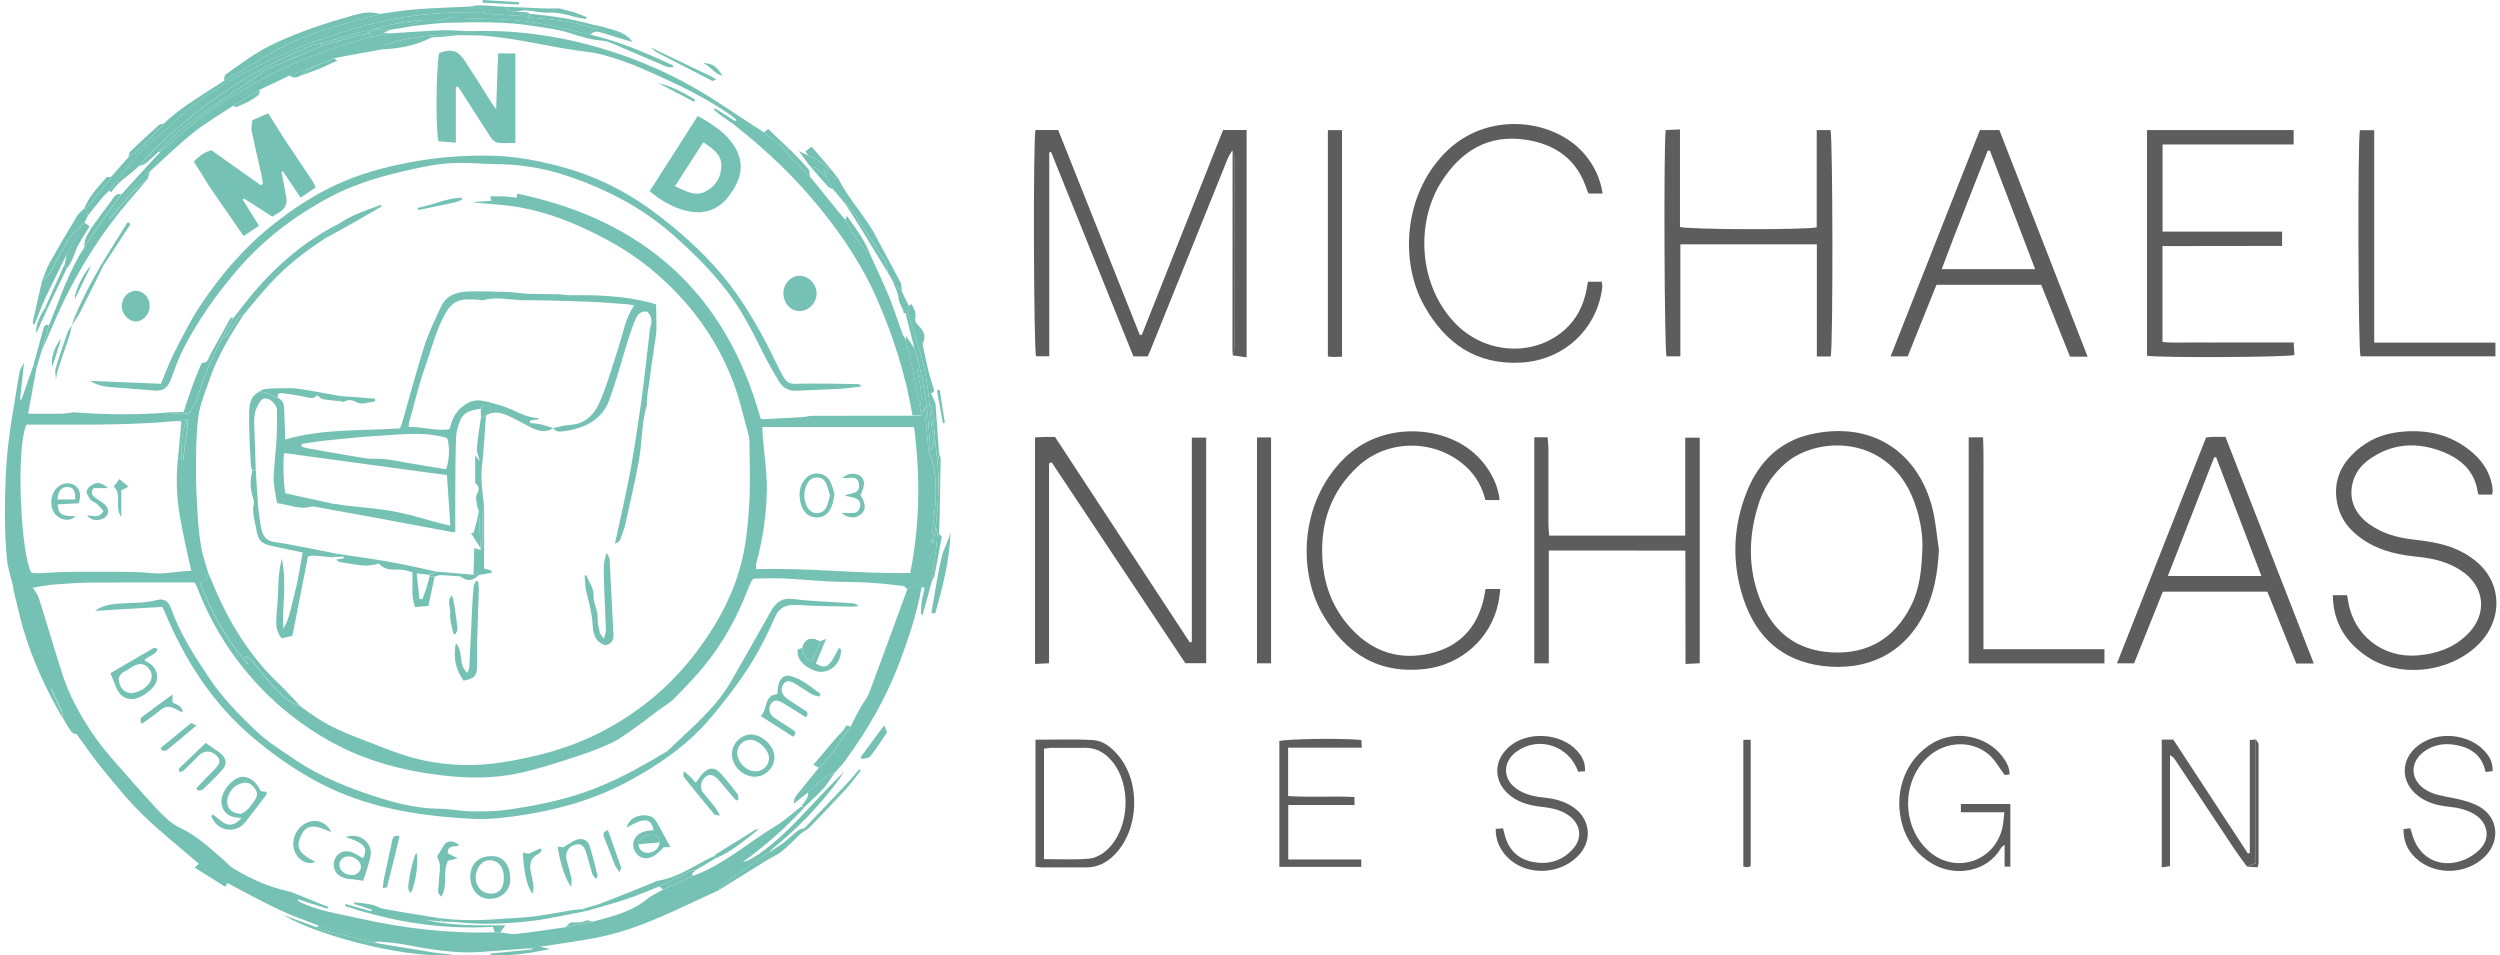 <svg width="157" height="60" viewBox="0 0 157 60" fill="none" xmlns="http://www.w3.org/2000/svg">
<path d="M0.838 36.895C0.699 36.284 0.486 35.682 0.43 35.066C0.282 33.413 0.287 31.755 0.351 30.088C0.412 28.606 0.583 27.147 0.838 25.693C0.977 24.91 1.083 24.128 1.231 23.35C1.268 23.146 1.412 22.965 1.509 22.775C1.426 23.544 1.347 24.313 1.264 25.082C1.292 25.091 1.319 25.1 1.343 25.109C1.588 24.405 1.833 23.701 2.079 23.002L2.296 23.099C2.125 24.035 1.949 24.966 1.764 25.98C2.519 25.98 3.195 25.989 3.871 25.98C4.126 25.975 4.376 25.924 4.631 25.892C6.664 26.049 8.701 26.059 10.734 25.892C11.128 26.059 11.517 26.026 11.906 25.929C12.077 25.605 12.295 25.322 12.392 24.998C12.79 23.683 13.3 22.423 13.967 21.219C14.082 21.164 14.235 21.141 14.305 21.053C14.425 20.895 14.467 20.677 14.592 20.525C14.809 20.261 14.87 19.844 15.291 19.77C14.462 21.062 13.656 22.368 13.156 23.836C12.902 24.586 12.573 25.336 12.466 26.114C12.318 27.189 12.313 28.286 12.309 29.375C12.3 30.352 12.35 31.329 12.411 32.306C12.452 32.987 12.512 33.667 12.633 34.339C12.73 34.899 12.925 35.446 13.078 35.997C13.013 36.275 12.948 36.557 12.554 36.58C13.267 38.484 14.245 40.225 15.601 41.753C15.523 41.577 15.444 41.406 15.365 41.23C15.583 41.29 15.74 41.392 15.851 41.526C16.384 42.156 16.87 42.828 17.445 43.416C17.834 43.814 18.283 44.175 18.843 44.342C19.19 44.587 19.529 44.842 19.885 45.074C21.066 45.852 22.409 46.301 23.71 46.815C24.65 47.19 25.609 47.537 26.595 47.75C28.23 48.102 29.907 48.135 31.56 47.871C33.593 47.547 35.584 47.037 37.446 46.12C39.984 44.87 42.105 43.124 43.8 40.859C45.133 39.077 46.166 37.131 46.648 34.955C46.898 33.825 46.995 32.653 47.06 31.491C47.125 30.254 47.074 29.009 47.065 27.772C47.065 27.605 47.046 27.439 47 27.277C46.694 26.193 46.458 25.082 46.06 24.03C44.985 21.182 43.216 18.82 40.864 16.885C39.507 15.769 37.997 14.926 36.399 14.213C34.816 13.504 33.176 13.013 31.444 12.865C30.902 12.819 30.36 12.772 29.819 12.726C29.819 12.707 29.819 12.694 29.819 12.675C30.161 12.657 30.499 12.638 30.847 12.615C30.819 12.481 30.805 12.416 30.791 12.332C31.092 12.332 31.37 12.319 31.648 12.332C31.921 12.346 32.19 12.388 32.463 12.42C32.463 12.337 32.472 12.286 32.477 12.161C40.438 13.819 45.583 18.418 47.768 26.286C47.801 26.295 47.875 26.332 47.94 26.327C48.75 26.286 49.556 26.244 50.366 26.198C50.589 26.184 50.806 26.114 51.024 26.114C53.113 26.105 55.206 26.11 57.294 26.11C57.484 26.11 57.669 26.11 57.859 26.11C57.915 25.952 57.975 25.795 58.054 25.577C58.147 26.54 58.234 27.443 58.322 28.342C59.105 30.227 58.656 32.162 58.489 34.084C58.526 34.084 58.568 34.089 58.605 34.093C58.656 33.769 58.707 33.45 58.762 33.126C58.8 33.274 58.837 33.422 58.874 33.57C58.85 33.843 58.827 34.117 58.795 34.385C58.712 35.075 58.623 35.761 58.535 36.446C58.341 37.159 58.147 37.877 57.952 38.59C57.91 38.586 57.873 38.581 57.832 38.576C57.846 38.34 57.841 38.104 57.873 37.872C57.906 37.618 57.975 37.368 58.026 37.118C58.049 37.002 58.137 36.826 57.878 36.904C57.549 36.678 57.262 36.798 56.989 37.006C56.892 36.932 56.803 36.807 56.702 36.798C55.988 36.715 55.28 36.627 54.562 36.59C53.719 36.543 52.867 36.553 52.024 36.511C51.066 36.465 50.107 36.367 49.148 36.326C48.514 36.298 47.88 36.33 47.315 36.34C47.208 36.483 47.171 36.525 47.148 36.576C47.088 36.71 47.027 36.849 46.977 36.983C46.296 38.762 45.388 40.41 44.179 41.878C43.6 42.578 42.966 43.235 42.322 43.879C42.031 44.171 41.651 44.384 41.313 44.634C40.887 44.949 40.475 45.287 40.044 45.588C39.502 45.963 38.979 46.389 38.391 46.662C37.562 47.051 36.686 47.352 35.811 47.635C34.737 47.982 33.658 48.329 32.56 48.561C30.995 48.894 29.402 48.885 27.809 48.7C25.303 48.408 22.904 47.778 20.686 46.532C19.042 45.611 17.565 44.462 16.282 43.101C14.583 41.29 13.263 39.22 12.383 36.881C12.332 36.752 12.244 36.636 12.211 36.58C10.03 36.58 7.923 36.571 5.821 36.585C5.006 36.59 4.195 36.65 3.385 36.71C2.949 36.742 2.514 36.835 2.083 36.904C1.815 36.867 1.546 36.807 1.278 36.798C1.139 36.793 1 36.877 0.861 36.918L0.838 36.895ZM11.406 28.879C11.406 28.879 11.452 28.916 11.475 28.939C11.484 28.925 11.503 28.911 11.503 28.898C11.6 28.161 11.702 27.425 11.79 26.689C11.804 26.573 11.762 26.452 11.748 26.332C11.563 26.364 11.373 26.397 11.188 26.434C8.007 26.735 4.816 26.656 1.657 26.665C0.972 28.272 1.329 34.959 1.977 35.969C2.102 35.978 2.25 36.006 2.394 36.002C2.875 35.983 3.352 35.941 3.834 35.927C4.422 35.909 5.01 35.904 5.594 35.909C6.904 35.923 8.224 35.867 9.526 35.992C10.368 36.071 11.151 35.867 12.017 35.844C11.957 35.585 11.906 35.39 11.864 35.196C11.674 34.293 11.461 33.39 11.304 32.477C11.086 31.213 11.035 29.944 11.188 28.666C11.262 28.74 11.332 28.809 11.406 28.884V28.879ZM57.406 26.818H47.866C47.884 27.096 47.893 27.314 47.912 27.527C48 28.61 48.176 29.699 48.157 30.782C48.13 32.315 47.917 33.839 47.504 35.325C47.472 35.437 47.486 35.562 47.472 35.747C50.728 35.636 53.918 36.048 57.165 35.983C57.771 32.899 57.804 29.893 57.401 26.818H57.406Z" fill="#75C2B4"/>
<path d="M0.838 36.895C0.977 36.854 1.12 36.77 1.255 36.775C1.523 36.784 1.792 36.844 2.06 36.881C2.195 37.118 2.375 37.344 2.454 37.599C2.945 39.151 3.394 40.716 3.894 42.267C4.103 42.916 4.362 43.559 4.677 44.161C5.307 45.379 6.062 46.523 6.965 47.56C7.937 48.677 8.91 49.793 9.919 50.872C10.317 51.298 10.771 51.733 11.285 51.974C12.281 52.437 13.059 53.159 13.874 53.849C14.152 54.086 14.388 54.377 14.694 54.563C15.81 55.234 16.991 55.748 18.273 56.012C18.788 56.221 19.297 56.429 19.811 56.637C20.08 56.744 20.348 56.85 20.617 56.957C20.598 56.994 20.584 57.026 20.566 57.063C20.251 56.966 19.936 56.869 19.616 56.767C19.306 56.67 19.001 56.563 18.69 56.466C18.727 56.596 18.792 56.628 18.857 56.66C19.987 57.202 21.214 57.374 22.423 57.647C25.271 58.291 28.137 58.638 31.055 58.55C31.175 58.55 31.291 58.55 31.412 58.55C31.741 58.587 32.074 58.684 32.398 58.652C33.44 58.536 34.477 58.374 35.515 58.23L37.182 57.888C38.414 57.568 39.655 57.276 40.674 56.434C40.952 56.202 41.308 56.063 41.623 55.882L43.517 55.007C43.707 54.933 43.892 54.859 44.078 54.78C45.745 54.044 47.115 52.831 48.662 51.904C49.241 51.557 49.751 51.085 50.292 50.672C50.376 50.672 50.459 50.672 50.538 50.672C49.389 51.955 48.097 53.076 46.652 54.136C47.278 54.035 48.667 52.974 50.056 51.534C51.038 50.515 51.978 49.455 53.015 48.464C52.867 48.681 52.724 48.904 52.566 49.117C51.395 50.672 50.047 52.062 48.532 53.284C48.435 53.363 48.356 53.47 48.269 53.567C48.231 53.576 48.19 53.576 48.162 53.599C47.19 54.285 46.217 54.97 45.249 55.665C45.194 55.706 45.189 55.818 45.161 55.896C42.748 56.989 40.401 58.254 37.784 58.819C36.487 59.096 35.167 59.254 33.857 59.467C33.593 59.499 33.329 59.536 33.065 59.569C32.092 59.643 31.12 59.717 30.147 59.786C28.489 59.907 26.883 59.587 25.266 59.295C24.762 59.203 24.243 59.18 23.733 59.124C22.506 58.795 21.274 58.467 20.047 58.142C19.19 57.804 18.311 57.503 17.482 57.11C16.398 56.596 15.351 56.012 14.286 55.456C13.689 55.053 13.091 54.651 12.494 54.248C11.308 53.224 10.077 52.252 8.956 51.163C8.034 50.27 7.224 49.251 6.404 48.255C5.844 47.574 5.353 46.838 4.83 46.13C4.32 45.162 3.811 44.194 3.301 43.23C3.264 43.249 3.232 43.267 3.195 43.286C3.413 43.731 3.635 44.166 3.839 44.615C3.908 44.768 3.913 44.949 3.945 45.12C2.903 43.323 2.028 41.448 1.444 39.447C1.204 38.613 1.028 37.761 0.819 36.918L0.838 36.895Z" fill="#75C2B4"/>
<path d="M77.402 9.429C77.3 9.6 77.18 9.767 77.106 9.947C75.508 13.898 73.92 17.848 72.327 21.798C72.253 21.988 72.169 22.169 72.077 22.382H71.178C69.465 18.121 67.737 13.838 66.01 9.549C65.973 9.554 65.936 9.558 65.894 9.563V22.372H65.065C64.917 22.002 64.871 8.878 65.028 8.164H66.454C68.159 12.439 69.868 16.732 71.576 21.025C71.618 21.029 71.66 21.039 71.701 21.043C73.401 16.755 75.101 12.471 76.809 8.164H78.287V22.442C77.967 22.396 77.689 22.354 77.416 22.317C77.453 22.122 77.523 21.928 77.523 21.733C77.527 17.825 77.527 13.912 77.523 10.003C77.523 9.813 77.439 9.619 77.393 9.429H77.402Z" fill="#5D5D5D"/>
<path d="M65.88 29.092V41.651C65.579 41.665 65.315 41.679 65 41.698V27.466C65.232 27.457 65.426 27.443 65.626 27.439C65.829 27.434 66.028 27.439 66.255 27.439C69.085 31.755 71.905 36.048 74.721 40.345C74.763 40.331 74.804 40.322 74.846 40.308V27.48H75.749V41.647H74.438C71.65 37.456 68.844 33.246 66.042 29.032C65.991 29.055 65.936 29.073 65.885 29.097L65.88 29.092Z" fill="#5D5D5D"/>
<path d="M121.763 34.543C121.689 35.964 121.466 37.326 120.813 38.59C119.475 41.184 117.109 42.138 114.483 41.823C111.936 41.517 110.306 40.026 109.504 37.65C108.745 35.4 108.814 33.112 109.69 30.903C110.426 29.041 111.741 27.707 113.742 27.267C117.604 26.415 120.415 28.416 121.327 31.81C121.564 32.695 121.624 33.63 121.767 34.538L121.763 34.543ZM120.73 34.232C120.735 33.153 120.41 31.755 119.855 30.704C118.039 27.277 113.992 27.494 112.149 29.078C111.385 29.736 110.82 30.532 110.5 31.472C109.796 33.556 109.731 35.663 110.56 37.72C111.366 39.716 112.867 40.859 115.052 40.971C117.294 41.082 118.942 40.105 119.975 38.118C120.554 37.006 120.693 35.793 120.73 34.228V34.232Z" fill="#5D5D5D"/>
<path d="M155.685 31.06C155.652 31.018 155.615 30.995 155.611 30.963C155.439 29.634 154.592 28.847 153.434 28.384C151.823 27.74 150.243 27.814 148.789 28.851C148.331 29.18 147.97 29.601 147.794 30.152C147.456 31.227 147.803 32.213 148.789 32.917C149.609 33.505 150.549 33.769 151.535 33.88C152.642 34.005 153.74 34.168 154.731 34.728C155.407 35.108 155.981 35.594 156.361 36.275C157.046 37.502 156.87 39.03 155.921 40.165C154.235 42.184 150.813 42.703 148.641 41.23C147.307 40.327 146.52 39.09 146.502 37.377H147.395C147.418 37.507 147.446 37.627 147.465 37.752C147.798 39.901 149.646 41.336 151.813 41.16C152.999 41.063 154.059 40.702 154.925 39.868C156.25 38.586 156.074 36.812 154.532 35.816C153.735 35.302 152.846 35.071 151.915 34.978C150.744 34.862 149.604 34.645 148.586 34.01C147.673 33.441 146.988 32.69 146.775 31.597C146.552 30.463 146.849 29.467 147.641 28.629C148.405 27.823 149.34 27.318 150.443 27.161C152.119 26.92 153.694 27.179 155.064 28.249C155.787 28.809 156.31 29.513 156.495 30.43C156.518 30.555 156.537 30.685 156.542 30.815C156.542 30.884 156.518 30.954 156.5 31.06H155.685Z" fill="#5D5D5D"/>
<path d="M143.315 15.444C140.815 15.454 138.332 15.444 135.804 15.454V21.474C136.475 21.548 137.156 21.497 137.828 21.506C138.513 21.516 139.198 21.506 139.884 21.506H144.047C144.061 21.807 144.07 22.058 144.084 22.294C143.658 22.442 135.503 22.474 134.831 22.34V8.169H144.042V9.072H135.809V14.546H143.315V15.444Z" fill="#5D5D5D"/>
<path d="M129.997 22.4C129.395 20.904 128.793 19.399 128.186 17.885H121.61C121.012 19.376 120.41 20.863 119.804 22.382H118.729C120.61 17.612 122.467 12.907 124.338 8.169H125.56C127.394 12.874 129.233 17.593 131.103 22.4H129.997ZM127.806 16.903C126.843 14.375 125.903 11.916 124.967 9.461C124.921 9.461 124.875 9.461 124.828 9.466C123.87 11.925 122.883 14.37 121.939 16.903H127.806Z" fill="#5D5D5D"/>
<path d="M114.089 14.277V8.169H114.955C115.103 8.604 115.122 21.821 114.969 22.386H114.098V15.342H105.526V22.377C105.193 22.377 104.924 22.377 104.656 22.377C104.526 21.997 104.47 9.211 104.605 8.169C104.869 8.155 105.147 8.146 105.503 8.127V14.25C105.999 14.426 113.501 14.444 114.089 14.273V14.277Z" fill="#5D5D5D"/>
<path d="M145.307 41.67H144.205C143.603 40.169 142.996 38.664 142.389 37.155H135.827C135.23 38.641 134.628 40.146 134.021 41.656H132.947C134.831 36.881 136.684 32.176 138.541 27.476C138.712 27.457 138.837 27.439 138.967 27.434C139.208 27.43 139.444 27.434 139.759 27.434C141.602 32.158 143.436 36.872 145.307 41.67ZM139.175 28.721C139.134 28.721 139.092 28.721 139.05 28.721C138.087 31.19 137.124 33.658 136.142 36.173H142.014C141.051 33.649 140.115 31.185 139.175 28.721Z" fill="#5D5D5D"/>
<path d="M100.645 12.152H99.761C99.724 12.064 99.677 11.985 99.65 11.902C99.052 10.008 97.663 9.044 95.783 8.771C93.439 8.433 91.735 9.498 90.517 11.42C88.882 13.999 89.058 17.991 91.485 20.4C93.361 22.257 96.371 22.41 98.279 20.696C99.024 20.024 99.441 19.177 99.631 18.204C99.663 18.042 99.691 17.88 99.724 17.691H100.59C100.604 17.82 100.636 17.941 100.622 18.061C100.289 20.701 98.191 22.618 95.528 22.771C92.694 22.928 90.758 21.548 89.438 19.195C87.956 16.561 88.063 12.346 90.735 9.609C93.37 6.909 97.593 7.456 99.483 9.651C100.099 10.364 100.497 11.175 100.645 12.156V12.152Z" fill="#5D5D5D"/>
<path d="M93.291 36.988H94.222C94.176 37.317 94.153 37.604 94.092 37.882C93.62 40.109 91.749 41.753 89.494 42.013C86.576 42.346 84.529 41.049 83.094 38.632C81.528 36.006 81.561 31.602 84.418 28.782C86.761 26.471 90.54 26.693 92.536 28.425C93.425 29.194 94.074 30.315 94.171 31.403H93.282C93.083 30.602 92.703 29.902 92.087 29.328C90.189 27.559 87.164 27.531 85.266 29.3C83.58 30.87 82.913 32.839 83.047 35.108C83.149 36.835 83.761 38.349 84.974 39.6C86.308 40.975 87.942 41.461 89.795 41.04C91.652 40.619 92.773 39.41 93.189 37.553C93.231 37.377 93.254 37.196 93.291 36.988Z" fill="#5D5D5D"/>
<path d="M96.348 27.462H97.191C97.209 27.698 97.237 27.911 97.242 28.124C97.242 29.736 97.242 31.347 97.242 32.954C97.242 33.172 97.269 33.39 97.288 33.635H105.832V27.485H106.744V41.651C106.48 41.665 106.216 41.679 105.851 41.698C105.837 39.317 105.851 36.997 105.841 34.58C102.961 34.566 100.145 34.58 97.265 34.575V41.656H96.352V27.462H96.348Z" fill="#5D5D5D"/>
<path d="M156.713 21.516V22.377H148.238C148.099 22.007 148.053 8.919 148.201 8.178H149.1V21.516H156.713Z" fill="#5D5D5D"/>
<path d="M123.634 41.656V27.466H124.537C124.588 28.573 124.551 29.675 124.56 30.778C124.564 31.889 124.56 33.001 124.56 34.112V40.771H132.159V41.661H123.629L123.634 41.656Z" fill="#5D5D5D"/>
<path d="M56.984 36.992C57.262 36.784 57.549 36.664 57.873 36.891C57.595 38.479 57.086 40.003 56.526 41.508C55.687 43.754 54.511 45.819 53.094 47.746C52.886 48.028 52.64 48.278 52.409 48.542C51.709 48.751 51.251 49.288 50.742 49.76C50.45 49.996 50.153 50.233 49.862 50.469C49.862 50.279 49.889 50.112 49.982 49.996C50.45 49.399 50.936 48.811 51.418 48.218C52.233 47.482 52.788 46.542 53.4 45.648C53.613 45.24 53.816 44.828 54.039 44.43C54.215 44.11 54.469 43.823 54.594 43.485C55.405 41.327 56.188 39.16 56.98 36.997L56.984 36.992Z" fill="#75C2B4"/>
<path d="M84.279 22.396C84.057 22.405 83.913 22.419 83.765 22.419C83.654 22.419 83.548 22.4 83.39 22.386V8.174H84.279V22.396Z" fill="#5D5D5D"/>
<path d="M78.94 27.471H79.824V41.656H78.94V27.471Z" fill="#5D5D5D"/>
<path d="M123.143 50.997V50.492H126.25V54.424H125.889V53.057C125.764 53.159 125.704 53.192 125.671 53.243C124.768 54.817 122.744 55.049 121.383 54.262C120.313 53.641 119.665 52.71 119.392 51.511C118.952 49.556 119.753 47.616 121.383 46.657C122.8 45.824 124.736 46.194 125.745 47.496C125.995 47.82 126.195 48.172 126.204 48.639C126.056 48.653 125.917 48.663 125.894 48.667C125.528 48.186 125.282 47.709 124.903 47.389C123.791 46.444 122.133 46.551 121.045 47.565C119.35 49.149 119.443 52.062 121.23 53.539C122.883 54.905 125.296 54.062 125.755 51.955C125.815 51.673 125.829 51.381 125.875 51.011H123.138L123.143 50.997Z" fill="#5D5D5D"/>
<path d="M39.748 2.649C39.113 2.454 38.474 2.265 37.84 2.07C37.566 1.987 37.298 1.903 37.085 2.186C36.223 1.987 35.367 1.778 34.501 1.593C33.463 1.371 32.412 1.246 31.347 1.209C30.337 1.172 29.323 1.144 28.309 1.116C28.235 1.116 28.151 1.102 28.091 1.135C27.591 1.417 27.045 1.287 26.517 1.315C26.378 1.306 26.234 1.269 26.1 1.287C25.553 1.371 25.002 1.45 24.46 1.565C24.104 1.639 23.757 1.769 23.405 1.871C23.187 1.908 22.965 1.931 22.756 1.987C21.858 2.237 20.959 2.496 20.066 2.751C19.922 2.774 19.765 2.769 19.63 2.825C18.834 3.172 18.028 3.506 17.259 3.904C15.504 4.816 13.832 5.872 12.276 7.099C10.998 8.109 9.794 9.202 8.724 10.429C8.164 10.994 7.423 11.369 6.992 12.068C6.941 12.036 6.89 12.008 6.84 11.976C7.492 11.175 8.104 10.341 8.803 9.586C9.35 8.993 10.021 8.516 10.6 7.951C12.017 6.571 13.61 5.441 15.37 4.562C16.625 3.932 17.894 3.32 19.2 2.82C20.575 2.292 21.988 1.834 23.419 1.473C25.669 0.908 27.976 0.732 30.291 0.764C30.374 0.797 30.462 0.852 30.546 0.857C31.189 0.903 31.833 0.959 32.477 0.968C32.671 0.968 32.87 0.834 33.065 0.759C33.139 0.797 33.213 0.834 33.292 0.866C33.255 0.912 33.213 0.963 33.116 1.084C33.95 1.167 34.7 1.209 35.441 1.324C36.015 1.412 36.589 1.556 37.14 1.746C37.395 1.834 37.552 1.82 37.728 1.649C37.992 1.723 38.256 1.801 38.516 1.876C39.002 2.01 39.428 2.232 39.734 2.644L39.748 2.649Z" fill="#75C2B4"/>
<path d="M65.028 46.454C66.26 46.454 67.441 46.412 68.617 46.472C69.266 46.505 69.78 46.921 70.201 47.412C71.655 49.093 71.553 52.09 69.993 53.678C69.493 54.188 68.9 54.484 68.168 54.475C67.279 54.465 66.394 54.475 65.505 54.475C65.362 54.475 65.213 54.451 65.028 54.438V46.454ZM65.561 53.951C66.556 53.951 67.487 54.007 68.404 53.923C68.793 53.891 69.224 53.646 69.52 53.372C70.956 52.043 71.081 49.255 69.807 47.773C69.363 47.255 68.821 46.949 68.117 46.963C67.432 46.977 66.746 46.963 66.061 46.963C65.903 46.963 65.746 47 65.565 47.019V53.947L65.561 53.951Z" fill="#5D5D5D"/>
<path d="M156.542 48.431C156.38 48.445 156.259 48.459 156.092 48.477C155.912 47.57 155.324 47.051 154.476 46.838C153.67 46.639 152.892 46.699 152.202 47.222C151.341 47.875 151.364 48.931 152.253 49.547C152.79 49.918 153.416 49.987 154.032 50.112C154.601 50.228 155.199 50.371 155.699 50.654C156.889 51.325 157.037 52.794 156.074 53.771C154.828 55.03 152.642 54.989 151.512 53.683C151.119 53.229 150.938 52.738 150.938 52.071C151.068 52.053 151.202 52.034 151.359 52.011C151.397 52.122 151.434 52.205 151.457 52.293C151.832 53.822 153.156 54.572 154.643 54.035C155.06 53.886 155.481 53.613 155.782 53.289C156.403 52.622 156.231 51.687 155.467 51.182C154.958 50.849 154.384 50.724 153.786 50.663C153.096 50.589 152.439 50.422 151.874 49.996C150.725 49.126 150.73 47.662 151.887 46.796C153.101 45.889 155.027 46.065 156.046 47.181C156.352 47.514 156.565 47.894 156.532 48.436L156.542 48.431Z" fill="#5D5D5D"/>
<path d="M99.538 48.436C99.372 48.445 99.233 48.454 99.108 48.464C98.534 46.819 96.639 46.208 95.259 47.185C94.338 47.838 94.352 48.959 95.296 49.575C95.824 49.922 96.422 50.038 97.033 50.098C97.63 50.158 98.2 50.311 98.71 50.631C99.9 51.372 100.057 52.831 99.052 53.803C97.839 54.984 95.76 54.989 94.639 53.808C94.19 53.335 93.926 52.78 93.93 52.053C94.083 52.043 94.231 52.029 94.389 52.02C94.43 52.173 94.458 52.279 94.486 52.386C94.713 53.317 95.283 53.928 96.223 54.123C97.242 54.331 98.144 54.062 98.825 53.261C99.39 52.594 99.247 51.742 98.534 51.224C98.019 50.849 97.422 50.737 96.811 50.668C96.125 50.589 95.463 50.436 94.894 50.006C93.778 49.167 93.731 47.783 94.796 46.875C95.949 45.893 98.043 46.028 99.052 47.162C99.349 47.496 99.576 47.88 99.538 48.44V48.436Z" fill="#5D5D5D"/>
<path d="M141.116 54.428C140.856 54.072 140.588 53.72 140.342 53.354C139.092 51.478 137.846 49.593 136.596 47.713C136.526 47.607 136.448 47.51 136.276 47.426V54.391C136.077 54.424 135.943 54.447 135.758 54.475V46.449H136.485C138.036 48.82 139.601 51.21 141.167 53.599C141.208 53.59 141.25 53.576 141.287 53.567V46.477C141.458 46.458 141.56 46.449 141.662 46.435V54.201C141.417 54.299 141.264 54.359 141.111 54.419L141.116 54.428Z" fill="#5D5D5D"/>
<path d="M85.493 46.472C85.502 46.616 85.511 46.736 85.525 46.954H80.894V49.992C82.269 50.084 83.65 49.983 85.062 50.052V50.552H80.903V53.974H85.488V54.438H80.343V46.542C80.727 46.398 84.381 46.347 85.488 46.472H85.493Z" fill="#5D5D5D"/>
<path d="M30.3 0.764C27.98 0.732 25.674 0.908 23.428 1.473C21.997 1.834 20.584 2.292 19.209 2.82C17.903 3.32 16.634 3.936 15.379 4.562C13.619 5.441 12.026 6.576 10.609 7.951C10.03 8.516 9.359 8.993 8.812 9.586C8.113 10.346 7.497 11.179 6.849 11.976C6.701 12.133 6.538 12.277 6.4 12.444C6.099 12.8 5.811 13.171 5.52 13.532C5.483 13.384 5.441 13.235 5.404 13.092C5.909 12.481 6.418 11.874 6.923 11.258C6.955 11.221 6.96 11.156 6.974 11.105C7.34 10.693 7.706 10.281 8.071 9.864C8.951 9.308 9.59 8.498 10.299 7.757C11.169 6.905 12.202 6.275 13.216 5.622C13.499 5.437 13.786 5.252 14.069 5.071C14.911 4.58 15.768 4.112 16.592 3.589C17.769 2.839 19.052 2.316 20.362 1.88C21.515 1.496 22.696 1.204 23.868 0.871C24.613 0.773 25.359 0.644 26.109 0.584C27.211 0.5 28.314 0.468 29.416 0.417C29.754 0.556 30.235 0.213 30.439 0.732C30.411 0.736 30.356 0.746 30.3 0.755V0.764Z" fill="#75C2B4"/>
<path d="M109.481 46.458H109.944V54.396C109.87 54.419 109.805 54.451 109.736 54.456C109.666 54.461 109.592 54.438 109.481 54.424V46.458Z" fill="#5D5D5D"/>
<path d="M23.863 0.875C22.696 1.209 21.511 1.5 20.357 1.885C19.047 2.32 17.764 2.839 16.588 3.594C15.764 4.117 14.907 4.585 14.064 5.076C14.096 4.941 14.078 4.742 14.161 4.687C15.148 3.983 16.106 3.256 17.227 2.732C18.811 1.991 20.45 1.45 22.122 0.977C22.705 0.815 23.27 0.69 23.863 0.88V0.875Z" fill="#75C2B4"/>
<path d="M58.762 33.112C58.712 33.436 58.66 33.755 58.605 34.08C58.568 34.08 58.526 34.075 58.489 34.07C58.656 32.148 59.11 30.213 58.322 28.328C58.355 28.296 58.387 28.258 58.42 28.226C58.679 28.045 58.642 27.781 58.619 27.522C58.6 27.323 58.549 27.124 58.526 26.925C58.429 26.012 58.364 25.095 58.234 24.188C58.026 22.706 57.549 21.289 57.077 19.876C57.077 19.654 57.077 19.436 57.077 19.214C57.123 19.182 57.165 19.149 57.248 19.094C57.382 19.376 57.558 19.622 57.484 19.96C57.438 20.182 57.535 20.307 57.716 20.488C57.961 20.728 58.193 21.094 57.961 21.52C57.915 21.608 57.966 21.761 57.994 21.881C58.1 22.382 58.207 22.887 58.327 23.387C58.387 23.641 58.489 23.891 58.554 24.146C58.61 24.359 58.795 24.605 58.466 24.702C58.568 24.933 58.66 25.133 58.748 25.332C58.332 25.383 58.549 25.684 58.563 25.864C58.651 26.943 58.767 28.018 58.874 29.097C59.003 30.444 58.901 31.783 58.758 33.121L58.762 33.112Z" fill="#75C2B4"/>
<path d="M53.052 12.763C52.807 12.467 52.557 12.17 52.311 11.879C52.196 11.661 52.084 11.443 51.969 11.226C51.885 11.04 51.797 10.851 51.714 10.665C51.918 10.767 52.057 10.934 52.223 11.054C52.339 11.138 52.501 11.156 52.64 11.202C53.289 12.527 54.358 13.583 55.035 14.893C55.525 15.843 56.053 16.773 56.544 17.723C56.632 17.89 56.609 18.116 56.637 18.316C56.447 18.093 56.252 17.871 56.062 17.649L55.748 17.102C55.711 16.894 55.701 16.676 55.623 16.486C55.53 16.269 55.373 16.084 55.243 15.884C54.673 14.991 54.108 14.092 53.52 13.208C53.404 13.032 53.21 12.907 53.052 12.758V12.763Z" fill="#75C2B4"/>
<path d="M4.181 15.986C3.737 16.894 3.278 17.797 2.852 18.714C2.598 19.265 2.384 19.835 2.153 20.4C2.121 20.363 2.088 20.344 2.079 20.316C2.065 20.284 2.065 20.242 2.06 20.21C2.25 19.358 2.445 18.51 2.635 17.658C2.82 17.468 3.042 17.297 3.186 17.079C3.371 16.806 3.473 16.482 3.644 16.199C4.07 15.495 4.39 14.713 5.08 14.194C4.987 14.412 4.908 14.634 4.802 14.842C4.603 15.231 4.394 15.611 4.186 15.991L4.181 15.986Z" fill="#75C2B4"/>
<path d="M23.534 59.208C24.789 59.416 26.044 59.629 27.304 59.828C27.647 59.884 27.994 59.893 28.434 59.934C26.105 60.286 20.288 58.934 17.792 57.471C18.477 57.721 19.167 57.971 19.853 58.221C19.987 58.281 20.112 58.365 20.256 58.402C21.349 58.675 22.446 58.939 23.539 59.208H23.534Z" fill="#75C2B4"/>
<path d="M5.075 14.189C4.385 14.708 4.066 15.491 3.639 16.195C3.468 16.477 3.366 16.801 3.181 17.075C3.033 17.292 2.815 17.463 2.63 17.653C2.792 17.269 2.917 16.861 3.121 16.5C3.677 15.509 4.255 14.532 4.844 13.555C4.95 13.374 5.14 13.245 5.293 13.092C5.33 13.092 5.367 13.092 5.409 13.092C5.446 13.24 5.487 13.388 5.524 13.532C5.45 13.68 5.376 13.828 5.302 13.976L5.084 14.18L5.075 14.189Z" fill="#75C2B4"/>
<path d="M45.175 55.878C45.203 55.799 45.207 55.683 45.263 55.646C46.231 54.952 47.203 54.266 48.176 53.581C48.204 53.562 48.245 53.558 48.282 53.548C48.593 53.335 48.917 53.141 49.218 52.914C49.533 52.669 49.82 52.386 50.135 52.141C50.241 52.057 50.399 52.043 50.533 51.997C50.459 52.108 50.385 52.219 50.311 52.33C49.908 52.71 49.528 53.118 49.097 53.465C48.82 53.692 48.477 53.831 48.167 54.016C47.838 54.215 47.514 54.424 47.185 54.627C46.513 55.044 45.846 55.461 45.175 55.878Z" fill="#75C2B4"/>
<path d="M58.489 38.484C58.707 37.284 58.878 36.076 59.161 34.895C59.281 34.39 59.601 33.927 59.698 33.39C59.638 35.159 59.207 36.844 58.735 38.521C58.651 38.507 58.572 38.498 58.489 38.484Z" fill="#75C2B4"/>
<path d="M141.116 54.428C141.269 54.368 141.421 54.308 141.667 54.211V46.444C141.727 46.542 141.838 46.639 141.838 46.736C141.843 49.228 141.838 51.724 141.838 54.215C141.838 54.285 141.806 54.354 141.778 54.465C141.551 54.451 141.333 54.442 141.116 54.428Z" fill="#5D5D5D"/>
<path d="M77.402 9.429C77.448 9.619 77.527 9.813 77.532 10.003C77.541 13.912 77.541 17.825 77.532 21.733C77.532 21.928 77.462 22.122 77.425 22.317C77.416 22.224 77.398 22.136 77.398 22.044C77.398 17.839 77.398 13.634 77.407 9.424L77.402 9.429Z" fill="#5D5D5D"/>
<path d="M31.741 0.426C32.528 0.463 33.32 0.5 34.107 0.528C34.45 0.542 34.788 0.528 35.121 0.528C35.417 0.602 35.718 0.681 35.996 0.75C36.293 0.861 36.566 0.963 36.839 1.07C36.83 1.111 36.821 1.153 36.811 1.195C36.557 1.148 36.297 1.121 36.047 1.047C35.515 0.894 34.991 0.773 34.426 0.792C33.959 0.806 33.486 0.681 33.009 0.648C32.815 0.634 32.616 0.709 32.421 0.741C32.245 0.709 32.065 0.69 31.898 0.63C31.828 0.607 31.796 0.491 31.745 0.421L31.741 0.426Z" fill="#75C2B4"/>
<path d="M50.742 49.76C51.246 49.288 51.709 48.751 52.409 48.542C52.182 48.866 51.983 49.214 51.719 49.505C51.353 49.913 50.941 50.274 50.552 50.659C50.468 50.659 50.385 50.659 50.306 50.659C50.441 50.469 50.589 50.288 50.7 50.084C50.751 49.996 50.732 49.867 50.742 49.756V49.76Z" fill="#75C2B4"/>
<path d="M55.525 45.546C55.576 45.671 55.627 45.796 55.706 45.995C55.386 46.463 55.053 46.991 54.669 47.482C54.571 47.607 54.321 47.621 54.145 47.681C54.113 47.639 54.076 47.597 54.043 47.556C54.534 46.889 55.03 46.222 55.525 45.546Z" fill="#75C2B4"/>
<path d="M31.741 0.426C31.791 0.5 31.828 0.611 31.893 0.634C32.06 0.695 32.241 0.709 32.417 0.746C32.634 0.746 32.852 0.755 33.07 0.759C32.875 0.834 32.676 0.973 32.481 0.968C31.838 0.959 31.194 0.903 30.55 0.857C30.462 0.852 30.379 0.797 30.296 0.764C30.351 0.755 30.402 0.746 30.434 0.741C30.226 0.222 29.749 0.565 29.411 0.426C29.661 0.394 29.911 0.329 30.157 0.333C30.685 0.347 31.212 0.394 31.741 0.431V0.426Z" fill="#75C2B4"/>
<path d="M52.64 11.202C52.501 11.156 52.339 11.133 52.223 11.054C52.052 10.934 51.918 10.767 51.714 10.665C51.797 10.851 51.885 11.04 51.969 11.226C51.733 11.003 51.51 10.767 51.26 10.563C51.158 10.48 50.996 10.471 50.857 10.429C50.635 10.128 50.417 9.822 50.172 9.489C50.39 9.591 50.566 9.679 50.746 9.762C51.279 9.943 51.7 10.286 52.098 10.67C52.112 10.684 52.168 10.656 52.2 10.647C52.349 10.832 52.492 11.017 52.64 11.202Z" fill="#75C2B4"/>
<path d="M44.749 5.089C43.591 4.497 42.434 3.904 41.28 3.302C41.127 3.223 41.002 3.089 40.868 2.982C42.109 3.575 43.35 4.168 44.587 4.765C44.717 4.83 44.842 4.909 44.971 4.983C44.897 5.02 44.823 5.057 44.749 5.094V5.089Z" fill="#75C2B4"/>
<path d="M37.738 1.653C37.562 1.825 37.404 1.839 37.15 1.751C36.598 1.561 36.024 1.417 35.45 1.329C34.709 1.213 33.959 1.172 33.125 1.088C33.222 0.968 33.259 0.917 33.301 0.871C34.598 0.991 35.89 1.172 37.15 1.528C37.344 1.584 37.543 1.612 37.742 1.653H37.738Z" fill="#75C2B4"/>
<path d="M50.306 52.33L50.529 51.997C51.385 51.103 52.242 50.214 53.089 49.311C53.39 48.992 53.668 48.649 53.955 48.315C53.988 48.339 54.02 48.366 54.053 48.389C53.747 48.778 53.465 49.186 53.131 49.547C52.381 50.362 51.612 51.163 50.839 51.96C50.691 52.113 50.482 52.21 50.306 52.335V52.33Z" fill="#75C2B4"/>
<path d="M10.294 7.762C9.586 8.498 8.947 9.313 8.067 9.869C8.104 9.748 8.104 9.591 8.183 9.517C8.771 8.947 9.373 8.391 9.984 7.845C10.053 7.78 10.192 7.789 10.294 7.766V7.762Z" fill="#75C2B4"/>
<path d="M33.079 59.55C33.343 59.518 33.607 59.481 33.871 59.448C34.098 59.499 34.329 59.545 34.556 59.596C33.324 59.861 32.078 60.046 30.814 59.99C30.814 59.953 30.805 59.916 30.8 59.879C31.68 59.796 32.565 59.712 33.445 59.624C33.445 59.606 33.445 59.592 33.445 59.573C33.32 59.564 33.199 59.559 33.074 59.55H33.079Z" fill="#75C2B4"/>
<path d="M58.762 33.112C58.901 31.773 59.008 30.43 58.878 29.087C58.915 28.902 58.948 28.717 58.985 28.536C59.017 28.624 59.073 28.708 59.073 28.796C59.059 29.972 59.036 31.153 59.013 32.329C59.003 32.737 58.985 33.139 58.971 33.547C58.938 33.547 58.906 33.552 58.878 33.561C58.841 33.413 58.804 33.265 58.767 33.116L58.762 33.112Z" fill="#75C2B4"/>
<path d="M12.508 54.224C13.105 54.627 13.703 55.03 14.3 55.433C14.263 55.493 14.221 55.558 14.138 55.688C13.513 55.294 12.888 54.901 12.216 54.479C12.35 54.359 12.429 54.294 12.508 54.224Z" fill="#75C2B4"/>
<path d="M56.067 17.653C56.257 17.876 56.452 18.098 56.641 18.32C56.785 18.617 56.933 18.913 57.077 19.214C57.077 19.436 57.077 19.654 57.077 19.876C57.003 19.802 56.933 19.728 56.859 19.654C56.822 19.659 56.79 19.668 56.753 19.672C56.729 19.33 56.456 19.094 56.428 18.728C56.401 18.362 56.192 18.01 56.062 17.653H56.067Z" fill="#75C2B4"/>
<path d="M23.534 59.208C22.441 58.939 21.344 58.675 20.251 58.402C20.112 58.365 19.982 58.281 19.848 58.221L20.056 58.119C21.284 58.448 22.515 58.777 23.743 59.101C23.673 59.138 23.604 59.17 23.53 59.208H23.534Z" fill="#75C2B4"/>
<path d="M58.98 28.536C58.943 28.721 58.911 28.907 58.874 29.087C58.767 28.013 58.656 26.934 58.563 25.855C58.549 25.674 58.332 25.373 58.748 25.322C58.827 26.392 58.901 27.462 58.98 28.532V28.536Z" fill="#75C2B4"/>
<path d="M5.399 13.097C5.362 13.097 5.325 13.097 5.284 13.097C5.594 12.337 6.145 11.749 6.677 11.152C6.728 11.096 6.872 11.124 6.969 11.11C6.951 11.161 6.951 11.226 6.918 11.263C6.413 11.874 5.909 12.485 5.399 13.097Z" fill="#75C2B4"/>
<path d="M58.874 33.556C58.906 33.552 58.934 33.547 58.966 33.542C59.026 33.603 59.151 33.672 59.142 33.718C58.994 34.566 58.832 35.413 58.66 36.256C58.647 36.321 58.577 36.372 58.531 36.432C58.619 35.747 58.707 35.057 58.79 34.371C58.823 34.098 58.841 33.825 58.869 33.556H58.874Z" fill="#75C2B4"/>
<path d="M3.959 45.097C3.927 44.93 3.922 44.745 3.853 44.592C3.653 44.143 3.426 43.703 3.209 43.263C3.246 43.244 3.278 43.226 3.315 43.207C3.825 44.175 4.334 45.143 4.844 46.106C4.51 46.106 4.404 45.828 4.255 45.611C4.144 45.449 4.056 45.268 3.954 45.097H3.959Z" fill="#75C2B4"/>
<path d="M52.2 10.647C52.163 10.656 52.112 10.684 52.098 10.67C51.705 10.286 51.279 9.943 50.746 9.762C50.691 9.674 50.635 9.582 50.584 9.498C50.718 9.401 50.843 9.308 50.968 9.211C51.381 9.688 51.793 10.165 52.2 10.642V10.647Z" fill="#75C2B4"/>
<path d="M30.319 0C31.078 0.046 31.838 0.093 32.602 0.139L32.593 0.282C31.833 0.245 31.074 0.208 30.314 0.171C30.314 0.116 30.314 0.06 30.314 0.005L30.319 0Z" fill="#75C2B4"/>
<path d="M59.013 24.484C59.119 25.174 59.23 25.869 59.337 26.559C59.295 26.564 59.258 26.573 59.216 26.577C59.091 25.892 58.966 25.211 58.841 24.526C58.897 24.512 58.952 24.493 59.013 24.48V24.484Z" fill="#75C2B4"/>
<path d="M45.37 4.775C44.846 4.599 44.605 4.173 44.161 3.96C44.712 3.964 45.064 4.196 45.37 4.775Z" fill="#75C2B4"/>
<path d="M24.067 3.089C23.553 3.182 23.039 3.274 22.525 3.367C22.006 3.459 21.492 3.557 20.973 3.654C20.714 3.765 20.45 3.872 20.191 3.983L18.181 4.747C17.551 5.048 16.921 5.349 16.291 5.645C15.736 5.979 15.18 6.312 14.629 6.646C13.791 7.206 12.911 7.715 12.123 8.345C11.179 9.1 10.308 9.957 9.41 10.767C8.437 11.54 7.034 13.194 6.84 13.838C7.326 13.249 7.752 12.694 8.224 12.18C8.548 11.828 8.937 11.531 9.299 11.212C8.974 11.591 8.655 11.971 8.326 12.346C6.242 14.727 4.621 17.394 3.376 20.293C3.13 20.867 2.88 21.442 2.63 22.011C2.778 21.483 2.926 20.96 3.07 20.432C3.765 18.783 4.297 17.056 5.293 15.542C5.626 15.037 5.955 14.527 6.302 14.032C6.733 13.416 7.187 12.814 7.627 12.203C8.206 11.568 8.785 10.934 9.363 10.299C9.6 10.045 9.836 9.79 10.072 9.535C10.169 9.452 10.276 9.373 10.368 9.285C12.3 7.456 14.49 5.993 16.838 4.765C18.894 3.691 21.071 2.936 23.298 2.306C23.71 2.237 24.122 2.163 24.53 2.093C25.637 2.028 26.739 1.94 27.846 1.899C28.471 1.876 29.101 1.973 29.726 1.954C32.736 1.862 35.668 2.339 38.516 3.269C40.882 4.038 43.114 5.117 45.194 6.493C46.115 7.104 47.046 7.706 47.972 8.313C48.38 8.646 48.787 8.98 49.19 9.318C49.31 9.47 49.422 9.637 49.556 9.776C49.991 10.221 50.431 10.656 50.871 11.091C51.487 11.855 52.108 12.624 52.728 13.388C52.844 13.527 52.964 13.662 53.085 13.8C53.525 14.583 53.932 15.393 54.645 15.982C55.044 16.871 55.47 17.746 55.84 18.649C56.146 19.399 56.387 20.177 56.665 20.937C56.715 21.071 56.799 21.196 56.868 21.321C57.012 21.914 57.16 22.507 57.304 23.099C57.456 23.905 57.614 24.716 57.767 25.521C57.799 25.711 57.836 25.901 57.869 26.091C57.679 26.091 57.493 26.091 57.304 26.091C56.887 23.595 56.123 21.21 55.122 18.885C54.243 16.838 53.038 15.009 51.663 13.282C50.019 11.221 48.12 9.41 46.041 7.789C45.777 7.586 45.495 7.41 45.226 7.215C45.087 7.113 44.957 6.997 44.828 6.886C44.851 6.859 44.869 6.826 44.892 6.798C45.319 7.067 45.745 7.336 46.171 7.609C46.194 7.581 46.217 7.549 46.24 7.521C46.097 7.405 45.958 7.28 45.805 7.173C44.411 6.215 42.906 5.46 41.368 4.77C40.627 4.437 39.882 4.098 39.113 3.834C38.4 3.589 37.663 3.348 36.918 3.26C34.732 3.015 32.606 2.413 30.416 2.246C29.865 2.204 29.305 2.218 28.753 2.209C27.281 2.116 25.845 2.325 24.433 2.732C24.252 2.783 23.988 2.76 24.076 3.089H24.067Z" fill="#75C2B4"/>
<path d="M5.696 16.713C5.196 17.232 4.691 18.339 4.705 18.76C5.047 18.056 5.371 17.385 5.696 16.713ZM3.829 21.284C3.394 21.845 3.186 22.572 3.288 22.988C3.477 22.391 3.653 21.84 3.829 21.284Z" fill="#75C2B4"/>
<path d="M13.078 35.988C13.351 36.613 13.605 37.247 13.902 37.863C14.814 39.762 15.976 41.48 17.509 42.939C17.977 43.383 18.403 43.865 18.848 44.328C18.287 44.166 17.838 43.8 17.449 43.402C16.875 42.814 16.389 42.142 15.856 41.512C15.74 41.378 15.588 41.276 15.37 41.216C15.449 41.392 15.527 41.563 15.606 41.739C14.249 40.211 13.272 38.47 12.559 36.566C12.953 36.543 13.013 36.261 13.082 35.983L13.078 35.988Z" fill="#75C2B4"/>
<path d="M20.404 14.981C19.14 15.796 17.963 16.718 16.949 17.829C16.375 18.455 15.842 19.117 15.296 19.765C14.874 19.839 14.809 20.256 14.597 20.52C14.471 20.673 14.43 20.89 14.309 21.048C14.24 21.136 14.087 21.159 13.971 21.215C14.194 20.812 14.411 20.409 14.633 20.006C15.009 19.524 15.374 19.038 15.764 18.566C17.343 16.667 19.186 15.088 21.413 13.981C21.297 14.097 21.196 14.236 21.061 14.324C20.811 14.49 20.538 14.629 20.27 14.787C20.348 14.898 20.381 14.94 20.418 14.986L20.404 14.981Z" fill="#75C2B4"/>
<path d="M14.629 20.001C14.407 20.404 14.189 20.807 13.967 21.21C13.304 22.41 12.79 23.674 12.392 24.989C12.295 25.308 12.077 25.596 11.906 25.92C11.517 26.017 11.123 26.049 10.734 25.883H11.526C11.721 25.299 11.892 24.762 12.086 24.23C12.23 23.831 12.392 23.438 12.554 23.049C12.596 22.951 12.665 22.785 12.726 22.785C13.087 22.785 13.091 22.47 13.203 22.266C13.619 21.53 14.022 20.784 14.434 20.048C14.467 19.992 14.532 19.955 14.578 19.913C14.587 19.927 14.601 19.941 14.61 19.955C14.62 19.969 14.62 19.992 14.624 20.006L14.629 20.001Z" fill="#75C2B4"/>
<path d="M57.864 26.1C57.832 25.91 57.794 25.721 57.762 25.531C58.026 24.697 57.656 23.919 57.605 23.109H57.299C57.156 22.516 57.007 21.923 56.864 21.33C56.873 21.266 56.887 21.196 56.901 21.113C57.091 21.391 57.262 21.641 57.429 21.886C58.082 23.952 58.299 26.082 58.42 28.231C58.387 28.263 58.355 28.3 58.322 28.332C58.234 27.434 58.151 26.536 58.054 25.568C57.975 25.785 57.92 25.943 57.859 26.1H57.864Z" fill="#75C2B4"/>
<path d="M2.625 22.007C2.514 22.372 2.408 22.734 2.296 23.099C2.222 23.067 2.153 23.035 2.079 23.002C2.296 22.206 2.514 21.404 2.736 20.608C2.783 20.437 2.885 20.358 3.065 20.427C2.917 20.955 2.769 21.479 2.625 22.007Z" fill="#75C2B4"/>
<path d="M11.188 28.661C11.258 27.953 11.322 27.244 11.392 26.494C11.345 26.48 11.262 26.452 11.183 26.429C11.369 26.397 11.559 26.364 11.744 26.327C11.373 27.142 11.401 28.013 11.406 28.879C11.332 28.805 11.262 28.735 11.188 28.661Z" fill="#75C2B4"/>
<path d="M11.401 28.879C11.401 28.013 11.373 27.147 11.739 26.327C11.753 26.448 11.795 26.568 11.781 26.684C11.693 27.42 11.591 28.157 11.494 28.893C11.494 28.907 11.475 28.921 11.466 28.935C11.443 28.916 11.42 28.898 11.396 28.874L11.401 28.879Z" fill="#75C2B4"/>
<path d="M27.855 57.883L26.721 57.772C28.337 58.147 29.985 58.11 31.741 58.11C31.583 58.323 31.504 58.434 31.421 58.545C31.3 58.545 31.185 58.545 31.064 58.545C31.037 58.457 31.004 58.374 30.953 58.207C27.781 58.392 24.687 57.901 21.677 56.901C21.686 56.86 21.691 56.818 21.7 56.776C22.238 56.929 22.779 57.077 23.317 57.23C23.326 57.198 23.34 57.165 23.349 57.133C22.983 57.012 22.617 56.892 22.252 56.767C22.238 56.767 22.219 56.73 22.224 56.73C22.247 56.707 22.27 56.684 22.293 56.665C22.654 56.711 23.016 56.739 23.372 56.818C23.622 56.873 23.849 57.031 24.095 57.077C24.817 57.216 25.549 57.327 26.276 57.448C26.725 57.522 27.179 57.596 27.628 57.67C27.628 57.707 27.614 57.763 27.628 57.776C27.698 57.823 27.776 57.855 27.85 57.888L27.855 57.883Z" fill="#75C2B4"/>
<path d="M41.632 55.873C41.563 55.804 41.489 55.734 41.419 55.665C42.058 55.345 42.693 55.026 43.332 54.715C43.42 54.674 43.536 54.683 43.638 54.669C43.651 54.794 43.332 54.813 43.526 54.998C42.897 55.29 42.262 55.581 41.632 55.873Z" fill="#75C2B4"/>
<path d="M35.524 58.221C35.649 58.115 35.783 57.906 35.895 57.92C36.228 57.953 36.529 57.939 36.835 57.804C36.923 57.767 37.071 57.851 37.187 57.883L35.519 58.226L35.524 58.221Z" fill="#75C2B4"/>
<path d="M26.521 1.311C27.049 1.278 27.596 1.408 28.096 1.13C28.156 1.098 28.239 1.107 28.314 1.111C29.328 1.139 30.337 1.172 31.352 1.204C32.412 1.241 33.463 1.366 34.505 1.588C35.367 1.774 36.228 1.982 37.089 2.181C38.905 2.598 40.595 3.339 42.276 4.108C42.276 4.145 42.271 4.186 42.267 4.223C42.128 4.214 41.975 4.237 41.855 4.186C40.748 3.719 39.646 3.237 38.543 2.769C38.326 2.677 38.09 2.575 37.858 2.556C37.112 2.505 36.418 2.283 35.709 2.056C35.052 1.843 34.348 1.769 33.658 1.653C31.824 1.348 29.971 1.385 28.119 1.431C27.364 1.45 26.614 1.57 25.859 1.644C25.799 1.63 25.743 1.621 25.646 1.602C25.97 1.491 26.244 1.399 26.517 1.306L26.521 1.311Z" fill="#75C2B4"/>
<path d="M58.42 28.226C58.304 26.077 58.086 23.947 57.429 21.881C57.239 21.141 57.049 20.395 56.859 19.654C56.933 19.728 57.003 19.802 57.077 19.876C57.549 21.293 58.026 22.706 58.234 24.188C58.364 25.095 58.429 26.012 58.526 26.925C58.549 27.124 58.6 27.323 58.619 27.522C58.642 27.777 58.679 28.045 58.42 28.226Z" fill="#75C2B4"/>
<path d="M53.052 12.763C53.21 12.911 53.404 13.036 53.52 13.212C54.104 14.097 54.669 14.995 55.243 15.889C55.373 16.088 55.53 16.278 55.623 16.491C55.701 16.681 55.711 16.899 55.748 17.107C55.136 16.107 54.53 15.102 53.914 14.101C53.636 13.648 53.34 13.208 53.052 12.763Z" fill="#75C2B4"/>
<path d="M54.645 15.982C53.932 15.393 53.525 14.583 53.085 13.8C53.103 13.749 53.122 13.703 53.182 13.56C53.761 14.365 54.317 15.102 54.65 15.982H54.645Z" fill="#75C2B4"/>
<path d="M26.521 1.311C26.248 1.403 25.975 1.496 25.651 1.607C25.743 1.625 25.803 1.639 25.864 1.649C25.415 1.723 24.97 1.797 24.521 1.871C24.15 1.871 23.78 1.871 23.409 1.871C23.761 1.764 24.109 1.639 24.465 1.565C25.007 1.45 25.553 1.371 26.105 1.287C26.239 1.269 26.382 1.306 26.521 1.315V1.311Z" fill="#75C2B4"/>
<path d="M50.871 11.091C50.431 10.651 49.987 10.221 49.556 9.776C49.422 9.637 49.31 9.47 49.19 9.318C49.338 9.355 49.486 9.392 49.639 9.424C50.014 9.813 50.403 10.193 50.755 10.605C50.853 10.716 50.834 10.925 50.871 11.087V11.091Z" fill="#75C2B4"/>
<path d="M49.639 9.429C49.491 9.392 49.343 9.355 49.19 9.322C48.783 8.989 48.375 8.655 47.972 8.317C48.042 8.262 48.111 8.206 48.241 8.095C48.709 8.54 49.172 8.984 49.639 9.429Z" fill="#75C2B4"/>
<path d="M50.862 10.429C50.996 10.471 51.158 10.48 51.265 10.563C51.515 10.767 51.737 11.003 51.973 11.226C52.089 11.443 52.2 11.661 52.316 11.879C52.214 11.828 52.084 11.804 52.01 11.726C51.621 11.3 51.242 10.864 50.862 10.429Z" fill="#75C2B4"/>
<path d="M23.405 1.871C23.775 1.871 24.146 1.871 24.516 1.871C24.391 1.922 24.266 1.977 24.072 2.056C24.266 2.07 24.396 2.079 24.525 2.089C24.113 2.158 23.701 2.232 23.294 2.302C23.256 2.228 23.219 2.149 23.182 2.075C23.261 2.005 23.335 1.931 23.414 1.862L23.405 1.871Z" fill="#75C2B4"/>
<path d="M51.418 48.214C51.32 48.163 51.228 48.112 51.08 48.028C51.445 47.597 51.802 47.172 52.168 46.745C52.427 46.444 52.682 46.139 52.964 45.861C53.075 45.754 53.103 45.402 53.4 45.643C52.788 46.537 52.233 47.477 51.418 48.214Z" fill="#75C2B4"/>
<path d="M8.729 10.429C9.803 9.202 11.003 8.109 12.281 7.099C13.837 5.872 15.509 4.816 17.264 3.904C18.033 3.506 18.838 3.177 19.635 2.825C19.765 2.769 19.922 2.774 20.07 2.751C20.112 2.792 20.149 2.839 20.191 2.88C20.107 2.922 20.029 2.973 19.945 3.006C18.875 3.459 17.797 3.89 16.745 4.381C16.352 4.562 16.023 4.876 15.657 5.127C14.633 5.817 13.605 6.497 12.591 7.201C11.619 7.873 10.716 8.632 9.947 9.54C9.678 9.781 9.419 10.035 9.136 10.262C9.025 10.35 8.868 10.378 8.729 10.434V10.429Z" fill="#75C2B4"/>
<path d="M20.191 2.88C20.149 2.839 20.112 2.792 20.07 2.751C20.969 2.496 21.863 2.237 22.761 1.987C22.974 1.927 23.192 1.908 23.409 1.866C23.331 1.936 23.256 2.01 23.178 2.079C22.766 2.177 22.349 2.265 21.941 2.376C21.353 2.533 20.774 2.709 20.186 2.876L20.191 2.88Z" fill="#75C2B4"/>
<path d="M5.293 13.981C5.404 14.055 5.52 14.134 5.631 14.208C5.325 14.727 4.95 15.217 4.746 15.773C4.598 16.172 4.455 16.547 4.186 16.875C4.149 16.764 4.112 16.658 4.079 16.547C4.112 16.357 4.149 16.167 4.181 15.982C4.385 15.597 4.598 15.217 4.797 14.833C4.904 14.625 4.982 14.402 5.075 14.185C5.149 14.115 5.219 14.05 5.293 13.981Z" fill="#75C2B4"/>
<path d="M5.737 14.319C6.149 13.754 6.557 13.18 6.983 12.624C7.141 12.42 7.252 12.105 7.618 12.203C7.173 12.809 6.724 13.416 6.293 14.032C5.946 14.527 5.622 15.037 5.284 15.542C5.311 15.356 5.302 15.157 5.371 14.986C5.464 14.754 5.612 14.541 5.733 14.319H5.737Z" fill="#75C2B4"/>
<path d="M4.075 16.551C4.112 16.662 4.149 16.769 4.181 16.88C3.774 17.732 3.362 18.584 2.954 19.432C2.912 19.395 2.871 19.353 2.834 19.316C3.246 18.394 3.663 17.473 4.075 16.551Z" fill="#75C2B4"/>
<path d="M2.838 19.316C2.88 19.353 2.922 19.395 2.959 19.432C2.732 19.932 2.505 20.432 2.278 20.927C2.218 20.557 2.426 19.96 2.838 19.311V19.316Z" fill="#75C2B4"/>
<path d="M15.851 29.546C15.819 29.444 15.759 29.342 15.754 29.236C15.708 28.226 15.629 27.212 15.648 26.202C15.657 25.656 15.601 25.031 16.176 24.655C16.671 24.48 17.014 24.906 17.44 24.984C17.82 25.142 17.843 25.471 17.852 25.818C17.866 26.387 17.889 26.957 17.912 27.601C20.306 26.901 22.71 27.068 25.123 26.901C25.188 26.721 25.252 26.55 25.303 26.378C25.748 24.836 26.151 23.28 26.642 21.752C26.915 20.895 27.318 20.075 27.698 19.256C28.05 18.501 28.744 18.311 29.499 18.302C30.305 18.288 31.115 18.311 31.921 18.339C32.343 18.353 32.759 18.431 33.181 18.45C33.773 18.473 34.371 18.464 34.968 18.478C35.26 18.487 35.552 18.538 35.848 18.538C37.515 18.524 39.173 18.575 40.803 18.996C40.91 19.024 41.012 19.061 41.202 19.121C41.211 19.543 41.225 19.978 41.225 20.409C41.225 20.631 41.225 20.853 41.192 21.071C41.095 21.78 40.984 22.484 40.877 23.188C40.854 23.331 40.845 23.475 40.827 23.613C40.785 23.924 40.734 24.23 40.692 24.535C40.66 24.767 40.641 24.998 40.618 25.23C40.614 25.304 40.641 25.383 40.618 25.452C40.271 26.628 40.331 27.865 40.099 29.055C39.854 30.342 39.562 31.62 39.275 32.899C39.196 33.241 39.071 33.57 38.946 33.899C38.905 34.005 38.789 34.084 38.617 34.14C38.696 33.779 38.784 33.417 38.858 33.056C39.118 31.829 39.4 30.602 39.623 29.37C39.868 27.99 40.076 26.601 40.271 25.211C40.451 23.896 40.59 22.576 40.748 21.256C40.78 20.983 40.799 20.701 40.873 20.437C40.965 20.094 40.887 19.825 40.664 19.584C40.28 19.492 40.062 19.724 39.942 19.987C39.738 20.437 39.581 20.914 39.433 21.386C39.039 22.636 38.706 23.91 38.256 25.137C37.872 26.188 37.001 26.744 35.931 26.989C35.732 27.036 35.533 27.068 35.33 27.091C35.107 27.115 34.876 27.128 34.746 26.883C35.089 26.814 35.431 26.702 35.779 26.684C36.682 26.633 37.247 26.128 37.608 25.364C37.84 24.869 38.025 24.345 38.201 23.827C38.437 23.132 38.641 22.423 38.868 21.724C39.145 20.877 39.275 19.974 39.822 19.182C39.655 19.149 39.548 19.121 39.447 19.112C38.673 19.057 37.9 18.987 37.126 18.955C36.172 18.913 35.214 18.89 34.26 18.867C33.764 18.853 33.264 18.867 32.769 18.853C31.967 18.825 31.166 18.617 30.36 18.853C30.245 18.885 30.106 18.82 29.976 18.816C29.698 18.811 29.42 18.793 29.147 18.816C28.633 18.867 28.304 19.126 28.026 19.594C27.401 20.645 27.133 21.821 26.73 22.947C26.304 24.123 26.026 25.355 25.683 26.564C25.665 26.628 25.669 26.702 25.665 26.814C26.544 26.781 27.378 27.105 28.235 26.948C28.3 26.735 28.337 26.573 28.397 26.42C28.675 25.66 29.48 25.058 30.175 25.151C30.629 25.211 31.074 25.355 31.514 25.485C32.287 25.716 32.958 26.235 33.801 26.253C33.81 26.253 33.815 26.309 33.82 26.332C33.644 26.355 33.468 26.378 33.292 26.401C33.292 26.457 33.292 26.512 33.292 26.564C33.519 26.591 33.75 26.601 33.977 26.651C34.237 26.712 34.491 26.804 34.746 26.888C34.269 27.198 33.801 27.073 33.343 26.846C32.898 26.624 32.472 26.369 32.023 26.161C31.537 25.934 31.027 25.758 30.509 26.105C30.62 25.943 30.731 25.781 30.861 25.586C30.601 25.452 30.36 25.299 30.175 25.674C29.647 25.739 29.129 25.855 28.902 26.401C28.763 26.735 28.656 27.11 28.642 27.466C28.596 28.643 28.601 29.824 28.591 31.005C28.587 31.792 28.591 32.584 28.591 33.408C28.54 33.408 28.448 33.422 28.364 33.408C26.734 33.107 25.104 32.797 23.474 32.496C22.242 32.269 21.01 32.047 19.774 31.824C19.704 31.81 19.621 31.801 19.556 31.82C18.815 32.023 18.144 31.695 17.398 31.597C17.282 30.94 17.139 30.319 17.199 29.666C17.232 29.319 17.255 28.967 17.282 28.62C17.315 28.217 17.361 27.814 17.375 27.406C17.394 26.851 17.407 26.299 17.394 25.744C17.384 25.447 17.032 25.077 16.773 25.035C16.407 24.97 16.315 25.258 16.176 25.498C15.935 25.924 15.953 26.383 15.972 26.846C16.009 27.749 16.032 28.647 16.06 29.55C15.99 29.55 15.916 29.55 15.847 29.55L15.851 29.546ZM28.281 33.019C28.207 31.88 28.137 30.843 28.068 29.838C24.632 29.37 21.247 28.911 17.852 28.453C17.75 28.777 17.815 30.722 17.931 30.982C18.936 31.204 19.922 31.417 20.909 31.634C20.946 31.644 20.983 31.639 21.02 31.644C22.529 31.889 24.072 31.903 25.558 32.301C25.595 32.311 25.632 32.306 25.669 32.315C26.253 32.477 26.832 32.639 27.415 32.801C27.67 32.871 27.929 32.931 28.276 33.014L28.281 33.019ZM18.931 27.874C18.936 27.93 18.945 27.99 18.95 28.045C19.038 28.073 19.121 28.115 19.209 28.133C20.186 28.309 21.168 28.485 22.15 28.647C22.604 28.721 23.067 28.828 23.52 28.814C24.382 28.786 25.197 29.018 26.026 29.143C26.693 29.245 27.355 29.361 28.012 29.472C28.235 28.893 28.253 27.957 28.077 27.508C26.633 27.082 25.178 27.286 23.724 27.374C22.627 27.439 21.529 27.555 20.431 27.666C19.931 27.717 19.431 27.805 18.936 27.879L18.931 27.874Z" fill="#75C2B4"/>
<path d="M54.057 24.276C53.641 24.322 53.228 24.392 52.812 24.415C51.89 24.466 50.964 24.489 50.042 24.54C49.542 24.567 49.167 24.368 48.922 23.961C48.56 23.359 48.208 22.747 47.898 22.118C47.227 20.775 46.555 19.436 45.629 18.246C44.629 16.959 43.475 15.815 42.248 14.731C40.326 13.041 38.103 11.892 35.705 11.073C34.209 10.559 32.657 10.313 31.069 10.304C30.296 10.299 29.518 10.207 28.744 10.23C28.045 10.253 27.336 10.322 26.656 10.466C24.609 10.887 22.58 11.383 20.709 12.379C18.463 13.578 16.481 15.088 14.828 17.038C13.555 18.538 12.425 20.14 11.521 21.891C11.202 22.511 10.97 23.183 10.725 23.84C10.526 24.373 10.234 24.577 9.678 24.526C8.849 24.452 8.02 24.392 7.191 24.331C6.696 24.294 6.2 24.257 5.645 23.919C7.238 23.984 8.701 24.044 10.104 24.1C10.415 23.368 10.646 22.724 10.957 22.118C11.47 21.117 11.971 20.099 12.596 19.163C13.865 17.264 15.342 15.532 17.143 14.106C18.538 12.999 20.029 12.031 21.682 11.351C23.173 10.735 24.734 10.355 26.331 10.091C27.758 9.855 29.193 9.762 30.638 9.771C32.278 9.781 33.866 10.091 35.441 10.526C37.65 11.138 39.641 12.198 41.433 13.587C43.096 14.875 44.647 16.292 45.925 18.001C47.078 19.538 47.981 21.201 48.81 22.924C49.496 24.345 49.45 24.09 50.857 24.086C51.871 24.081 52.886 24.104 53.9 24.123C53.951 24.123 53.997 24.165 54.048 24.183L54.057 24.28V24.276Z" fill="#75C2B4"/>
<path d="M15.851 7.549C16.18 7.4 16.514 7.257 16.843 7.109C17.167 7.623 17.477 8.146 17.81 8.655C18.422 9.582 19.047 10.498 19.658 11.42C19.718 11.508 19.746 11.615 19.816 11.777C19.51 11.985 19.214 12.184 18.88 12.411C18.486 11.828 18.125 11.3 17.769 10.767C17.736 10.776 17.709 10.786 17.676 10.795C17.778 11.318 17.875 11.846 17.977 12.369C18.054 12.765 17.922 13.078 17.579 13.309C17.426 13.411 17.269 13.504 17.102 13.606C16.495 13.217 15.912 12.842 15.328 12.467C15.3 12.49 15.273 12.513 15.245 12.536C15.578 13.069 15.907 13.606 16.264 14.175C15.944 14.393 15.662 14.583 15.3 14.824C14.578 13.777 13.879 12.768 13.179 11.758C12.851 11.23 12.517 10.698 12.17 10.142C12.508 9.822 12.827 9.535 13.281 9.438C14.314 10.17 15.347 10.901 16.375 11.633C16.416 11.605 16.458 11.578 16.5 11.554C16.477 11.364 16.463 11.175 16.421 10.989C16.217 10.072 15.995 9.156 15.805 8.234C15.759 8.016 15.828 7.775 15.847 7.544L15.851 7.549Z" fill="#75C2B4"/>
<path d="M31.282 3.353H32.366V8.975C31.944 8.975 31.574 9.017 31.222 8.956C31.06 8.929 30.888 8.739 30.787 8.581C30.157 7.623 29.55 6.65 28.929 5.682C28.874 5.594 28.809 5.516 28.749 5.437C28.707 5.446 28.67 5.451 28.628 5.46V8.961C28.198 8.929 27.86 8.901 27.545 8.873C27.35 8.345 27.383 4.349 27.577 3.33C28.378 3.043 28.763 3.154 29.207 3.844C29.782 4.728 30.342 5.622 30.907 6.511C30.962 6.599 31.027 6.678 31.157 6.859C31.203 5.627 31.24 4.515 31.282 3.357V3.353Z" fill="#75C2B4"/>
<path d="M40.799 12.008C41.808 10.429 42.799 8.882 43.818 7.285C44.781 7.822 45.647 8.368 46.185 9.299C46.81 10.387 46.476 11.378 45.791 12.291C45.129 13.175 44.23 13.499 43.142 13.249C42.281 13.05 41.54 12.62 40.794 12.008H40.799ZM44.166 8.933C43.554 9.883 42.989 10.758 42.387 11.693C43.091 12.008 43.698 12.393 44.392 11.98C44.971 11.642 45.291 11.096 45.3 10.42C45.314 9.683 44.758 9.345 44.166 8.929V8.933Z" fill="#75C2B4"/>
<path d="M15.851 29.546C15.921 29.546 15.995 29.546 16.064 29.546C16.115 30.319 16.152 31.093 16.217 31.861C16.259 32.32 16.324 32.778 16.416 33.232C16.509 33.686 16.755 33.982 17.264 34.047C17.866 34.121 18.468 34.246 19.065 34.362C19.774 34.496 20.478 34.64 21.186 34.783L20.853 35.001C20.478 34.964 20.107 34.922 19.732 34.895C19.626 34.885 19.519 34.918 19.343 34.941C19.019 36.599 18.695 38.252 18.361 39.938C18.121 39.989 17.908 40.031 17.685 40.077C17.259 39.586 17.343 39.03 17.375 38.484C17.398 38.136 17.44 37.794 17.454 37.446C17.477 36.687 17.482 35.923 17.699 35.089C18.028 36.613 17.709 38.048 17.792 39.489C18.223 38.771 18.306 37.956 18.519 37.192C18.741 36.4 18.838 35.571 19.005 34.696C18.417 34.575 17.824 34.45 17.236 34.325C16.375 34.144 16.227 34.005 16.074 33.149C15.986 32.644 15.819 32.148 15.94 31.62C15.967 31.486 15.907 31.329 15.865 31.19C15.703 30.643 15.699 30.097 15.851 29.55L15.851 29.546Z" fill="#75C2B4"/>
<path d="M20.853 34.997L21.186 34.779C22.27 34.946 23.363 35.089 24.442 35.279C25.433 35.455 26.419 35.687 27.406 35.895C27.258 35.964 27.114 36.029 26.966 36.099C26.702 36.071 26.443 36.038 26.169 36.011C26.23 36.594 26.285 37.104 26.341 37.613C26.401 37.618 26.461 37.622 26.521 37.632C26.6 37.423 26.688 37.215 26.753 37.002C26.836 36.742 26.901 36.478 26.975 36.215C27.082 36.215 27.188 36.215 27.29 36.215C27.165 36.807 27.045 37.4 26.906 38.053C26.614 38.076 26.355 38.099 26.067 38.123C25.785 37.4 25.956 36.701 25.887 35.927C25.674 35.881 25.415 35.784 25.155 35.775C24.683 35.756 24.197 35.849 23.831 35.423C23.789 35.376 23.696 35.372 23.627 35.446C23.363 35.474 23.094 35.538 22.835 35.515C22.344 35.474 21.853 35.381 21.362 35.302C21.279 35.288 21.2 35.242 21.122 35.14C21.279 35.112 21.441 35.084 21.599 35.057C21.599 35.02 21.594 34.987 21.589 34.95L20.853 34.992V34.997Z" fill="#75C2B4"/>
<path d="M38.113 34.723C38.21 34.946 38.279 35.038 38.284 35.136C38.367 36.701 38.441 38.271 38.525 39.841C38.543 40.211 38.395 40.438 38.029 40.521C37.358 40.336 37.242 39.767 37.214 39.22C37.177 38.511 36.987 37.845 36.821 37.169C36.742 36.84 36.747 36.488 36.709 36.15C36.747 36.14 36.779 36.136 36.816 36.127C36.983 36.543 37.298 36.965 37.275 37.368C37.247 37.896 37.562 38.308 37.534 38.812C37.515 39.118 37.608 39.433 37.673 39.739C37.696 39.836 37.793 39.919 37.923 40.109C37.992 39.845 38.057 39.711 38.053 39.581C38.016 38.461 37.946 37.344 37.923 36.224C37.914 35.77 37.877 35.293 38.108 34.723H38.113Z" fill="#75C2B4"/>
<path d="M51.283 18.431C51.283 19.024 50.774 19.543 50.2 19.538C49.653 19.538 49.199 19.034 49.199 18.427C49.199 17.825 49.658 17.32 50.204 17.32C50.779 17.32 51.283 17.839 51.283 18.431Z" fill="#75C2B4"/>
<path d="M29.11 42.74C28.61 42.045 28.443 41.267 28.628 40.396C29.133 40.883 28.735 41.73 29.355 42.263C29.411 42.096 29.467 42.003 29.471 41.906C29.536 40.679 29.587 39.452 29.647 38.224C29.67 37.747 29.703 37.27 29.749 36.793C29.758 36.691 29.846 36.594 29.897 36.492C29.939 36.497 29.985 36.502 30.027 36.511C30.041 36.682 30.073 36.849 30.069 37.02C30.036 38.123 29.995 39.225 29.967 40.331C29.953 40.859 29.981 41.392 29.953 41.92C29.925 42.48 29.786 42.61 29.105 42.744L29.11 42.74Z" fill="#75C2B4"/>
<path d="M9.4 19.214C9.4 19.728 9.002 20.177 8.53 20.187C8.081 20.196 7.65 19.724 7.645 19.223C7.641 18.709 8.048 18.265 8.525 18.265C9.011 18.265 9.4 18.686 9.4 19.214Z" fill="#75C2B4"/>
<path d="M30.518 26.096C30.439 27.142 30.393 28.194 30.272 29.236C30.175 30.092 30.3 30.921 30.402 31.759C30.37 31.959 30.314 32.153 30.305 32.352C30.291 32.908 30.305 33.464 30.291 34.019C30.286 34.195 30.221 34.371 30.184 34.547C30.184 34.51 30.184 34.473 30.18 34.436C30.143 33.658 30.106 32.88 30.069 32.102C30.027 31.963 29.967 31.824 29.948 31.685C29.925 31.472 29.851 31.213 29.944 31.051C30.124 30.727 30.096 30.505 29.842 30.347V28.578C29.921 28.694 30.013 28.828 30.106 28.962C30.096 28.684 29.925 28.444 29.944 28.212C29.99 27.545 30.11 26.883 30.203 26.216C30.309 26.179 30.416 26.137 30.523 26.1L30.518 26.096Z" fill="#75C2B4"/>
<path d="M17.445 24.98C17.014 24.901 16.676 24.475 16.18 24.651C16.319 24.577 16.453 24.461 16.602 24.442C16.921 24.396 17.245 24.382 17.57 24.382C17.968 24.382 18.375 24.359 18.769 24.419C19.654 24.549 20.533 24.725 21.413 24.878C21.413 24.984 21.413 25.091 21.413 25.197C21.038 25.16 20.659 25.137 20.283 25.072C20.158 25.049 20.052 24.919 19.922 24.827C19.681 25.095 19.404 24.98 19.112 24.915C18.653 24.813 18.181 24.753 17.713 24.688C17.5 24.66 17.398 24.767 17.449 24.984L17.445 24.98Z" fill="#75C2B4"/>
<path d="M30.184 34.547C30.221 34.371 30.286 34.195 30.291 34.019C30.305 33.464 30.291 32.908 30.305 32.352C30.309 32.153 30.365 31.959 30.402 31.759V35.7C30.536 35.737 30.703 35.788 30.865 35.835C30.865 35.881 30.87 35.927 30.875 35.974C30.606 36.02 30.337 36.066 30.069 36.108C29.957 36.099 29.846 36.094 29.735 36.085C29.749 35.543 29.763 34.997 29.782 34.422C29.893 34.455 30.041 34.501 30.189 34.543L30.184 34.547Z" fill="#75C2B4"/>
<path d="M24.067 3.089C23.979 2.76 24.243 2.783 24.424 2.732C25.836 2.325 27.271 2.116 28.744 2.209C28.401 2.246 28.059 2.288 27.716 2.316C27.498 2.329 27.276 2.316 27.063 2.371C26.128 2.857 25.113 3.043 24.067 3.094V3.089Z" fill="#75C2B4"/>
<path d="M20.404 14.981C20.371 14.935 20.339 14.893 20.256 14.782C20.524 14.625 20.797 14.486 21.047 14.319C21.182 14.231 21.284 14.092 21.399 13.976C22.177 13.458 23.057 13.189 23.914 12.865L23.96 12.967C23.317 13.342 22.673 13.717 22.025 14.083C21.487 14.389 20.946 14.68 20.404 14.977V14.981Z" fill="#75C2B4"/>
<path d="M28.392 37.386C28.452 37.655 28.513 37.845 28.54 38.044C28.614 38.525 28.684 39.007 28.73 39.493C28.74 39.595 28.652 39.711 28.605 39.817C28.564 39.817 28.517 39.817 28.476 39.817C28.397 39.382 28.226 38.938 28.276 38.521C28.323 38.155 28.003 37.724 28.392 37.386Z" fill="#75C2B4"/>
<path d="M4.515 20.432C4.589 20.21 4.649 19.978 4.746 19.761C4.987 19.228 5.233 18.695 5.501 18.172C5.788 17.621 6.099 17.084 6.404 16.537C6.441 16.574 6.478 16.607 6.511 16.644C6.02 17.63 5.538 18.617 5.038 19.598C4.89 19.89 4.691 20.154 4.515 20.427V20.432Z" fill="#75C2B4"/>
<path d="M29.735 36.09C29.846 36.099 29.957 36.103 30.069 36.113C29.768 36.414 29.444 36.548 29.045 36.289C28.985 36.252 28.916 36.201 28.851 36.196C28.452 36.164 28.054 36.127 27.656 36.117C27.535 36.117 27.415 36.182 27.295 36.219C27.188 36.219 27.082 36.219 26.98 36.219C26.98 36.182 26.98 36.14 26.975 36.103C27.123 36.034 27.267 35.969 27.415 35.9C28.193 35.964 28.966 36.029 29.744 36.094L29.735 36.09Z" fill="#75C2B4"/>
<path d="M26.216 13.05C27.156 12.897 28.022 12.434 28.994 12.416C29.003 12.453 29.017 12.485 29.027 12.522C28.897 12.582 28.772 12.666 28.638 12.694C27.85 12.865 27.058 13.027 26.267 13.189C26.253 13.143 26.234 13.097 26.22 13.05H26.216Z" fill="#75C2B4"/>
<path d="M21.409 25.193C21.409 25.086 21.409 24.98 21.409 24.873C22.122 24.929 22.835 24.984 23.553 25.035C23.553 25.091 23.553 25.146 23.558 25.197C23.169 25.253 22.71 25.447 22.395 25.262C22.057 25.063 21.844 25.119 21.557 25.234C21.52 25.248 21.46 25.207 21.409 25.193Z" fill="#75C2B4"/>
<path d="M3.514 23.878C3.505 23.632 3.431 23.368 3.496 23.141C3.714 22.382 3.978 21.636 4.237 20.89C4.292 20.724 4.418 20.585 4.515 20.432C4.464 20.645 4.431 20.858 4.367 21.062C4.121 21.803 3.857 22.544 3.616 23.285C3.556 23.475 3.547 23.678 3.514 23.873V23.878Z" fill="#75C2B4"/>
<path d="M6.511 16.648C6.474 16.611 6.437 16.579 6.404 16.542C6.895 15.745 7.386 14.949 7.891 14.157C7.942 14.074 8.025 13.805 8.183 14.097C7.627 14.949 7.071 15.801 6.511 16.648Z" fill="#75C2B4"/>
<path d="M20.075 4.311C19.667 4.464 19.26 4.617 18.852 4.77C19.075 4.612 19.283 4.441 19.519 4.302C19.732 4.177 19.968 4.085 20.195 3.983L20.978 3.654C21.034 3.7 21.089 3.742 21.177 3.811C20.802 3.983 20.436 4.149 20.075 4.311Z" fill="#75C2B4"/>
<path d="M43.587 6.391C42.827 5.997 42.072 5.604 41.313 5.205C42.165 5.409 42.915 5.821 43.656 6.256C43.633 6.298 43.61 6.344 43.587 6.386V6.391Z" fill="#75C2B4"/>
<path d="M10.183 38.113C8.775 38.197 7.372 38.28 5.964 38.363C6.441 38.011 7.006 37.933 7.567 37.896C8.321 37.845 9.076 37.891 9.827 37.687C10.313 37.557 10.581 37.752 10.757 38.248C11.322 39.831 12.23 41.221 13.156 42.605C13.99 43.851 15.027 44.898 16.092 45.912C16.833 46.62 17.732 47.167 18.588 47.746C20.103 48.769 21.793 49.441 23.52 50.006C24.84 50.436 26.179 50.779 27.586 50.788C28.249 50.793 28.911 50.941 29.573 50.95C30.328 50.964 31.092 50.96 31.838 50.853C33.468 50.626 35.075 50.311 36.645 49.774C38.465 49.154 40.127 48.237 41.762 47.255C41.827 47.218 41.896 47.185 41.947 47.134C43.346 45.768 44.897 44.536 45.898 42.809C46.638 41.526 47.361 40.239 48.093 38.951C48.204 38.757 48.306 38.562 48.417 38.368C48.727 37.84 49.093 37.525 49.806 37.618C51.033 37.775 52.274 37.794 53.511 37.882C53.65 37.891 53.784 37.937 53.923 38.058C53.789 38.072 53.659 38.099 53.525 38.099C52.376 38.072 51.228 38.072 50.089 37.993C49.412 37.947 48.949 38.118 48.667 38.762C48.361 39.456 48.032 40.137 47.671 40.804C46.833 42.337 45.772 43.712 44.656 45.05C43.188 46.801 41.345 48.061 39.363 49.117C37.27 50.228 35.005 50.862 32.671 51.21C31.689 51.353 30.68 51.474 29.694 51.423C26.313 51.251 23.002 50.742 19.95 49.112C18.519 48.348 17.208 47.431 15.972 46.394C13.379 44.231 11.614 41.485 10.331 38.396C10.299 38.312 10.248 38.234 10.188 38.113H10.183Z" fill="#75C2B4"/>
<path d="M49.815 46.273C49.139 45.842 48.463 45.407 47.773 44.967C48.231 44.536 47.958 43.652 48.81 43.596C48.838 43.369 48.847 43.184 48.889 43.008C48.982 42.619 49.25 42.364 49.588 42.443C50.357 42.615 50.913 43.147 51.529 43.578C51.506 43.633 51.483 43.689 51.459 43.745C51.306 43.703 51.135 43.684 51.001 43.61C50.663 43.416 50.348 43.193 50.019 42.985C49.593 42.716 49.366 42.716 49.19 42.971C48.982 43.272 49.088 43.647 49.468 43.907C49.801 44.133 50.149 44.351 50.491 44.574C50.64 44.671 50.843 44.759 50.612 45.046C50.297 44.847 49.973 44.648 49.653 44.444C49.496 44.347 49.338 44.249 49.181 44.157C48.797 43.934 48.57 43.953 48.407 44.212C48.231 44.495 48.315 44.865 48.63 45.078C48.996 45.328 49.375 45.555 49.746 45.801C49.899 45.903 50.07 46.014 49.825 46.268L49.815 46.273Z" fill="#75C2B4"/>
<path d="M16.375 49.681C16.491 49.695 16.616 49.714 16.75 49.732C16.741 49.811 16.75 49.876 16.727 49.913C16.277 50.501 15.838 51.094 15.37 51.664C14.763 52.404 13.601 52.178 13.277 51.261C13.267 51.242 13.314 51.205 13.351 51.145C13.874 51.46 14.337 52.284 15.171 51.367C14.643 51.349 14.231 51.237 14.022 50.825C13.934 50.654 13.888 50.436 13.906 50.246C13.957 49.626 14.592 48.89 15.115 48.797C15.597 48.714 16.088 49.056 16.375 49.681ZM15.134 51.112C15.198 51.071 15.379 50.992 15.513 50.867C15.675 50.719 15.8 50.534 15.93 50.353C16.203 49.978 16.203 49.783 15.958 49.459C15.708 49.135 15.435 49.07 15.032 49.237C14.666 49.39 14.434 49.672 14.319 50.033C14.133 50.603 14.453 51.089 15.134 51.108V51.112Z" fill="#75C2B4"/>
<path d="M6.932 42.276C7.821 41.758 8.743 41.216 9.664 40.688C9.706 40.665 9.794 40.716 9.891 40.739C9.789 41.193 9.285 41.151 9.067 41.48C9.174 41.54 9.285 41.591 9.387 41.656C9.905 41.994 10.035 42.675 9.623 43.147C9.4 43.402 9.104 43.629 8.798 43.772C8.104 44.096 7.516 43.805 7.261 43.087C7.173 42.837 7.062 42.596 6.932 42.276ZM8.303 43.536C8.669 43.439 9.109 43.305 9.387 42.888C9.595 42.578 9.567 42.23 9.336 41.971C9.072 41.67 8.78 41.623 8.4 41.827C8.206 41.934 8.025 42.063 7.831 42.165C7.534 42.323 7.395 42.536 7.488 42.883C7.599 43.286 7.849 43.518 8.298 43.536H8.303Z" fill="#75C2B4"/>
<path d="M22.807 55.313C22.478 55.267 22.247 55.22 22.011 55.206C21.418 55.174 21.015 54.873 20.964 54.41C20.895 53.766 21.46 53.294 22.071 53.511C22.326 53.604 22.557 53.766 22.798 53.896C23.131 53.243 22.881 52.932 21.7 52.567C21.788 52.548 21.876 52.525 21.964 52.506C22.696 52.386 23.391 52.979 23.275 53.701C23.182 54.271 22.955 54.822 22.812 55.313H22.807ZM22.085 54.956C22.404 54.961 22.668 54.725 22.668 54.419C22.668 54.109 22.265 53.775 21.886 53.78C21.561 53.78 21.311 54.016 21.311 54.322C21.311 54.66 21.663 54.947 22.085 54.952V54.956Z" fill="#75C2B4"/>
<path d="M42.938 48.422C43.133 48.589 43.258 48.681 43.364 48.792C43.48 48.904 43.577 49.033 43.688 49.163C43.864 48.931 43.994 48.704 44.175 48.533C44.545 48.176 44.888 48.172 45.24 48.551C45.615 48.959 45.958 49.399 46.296 49.839C46.365 49.927 46.356 50.08 46.384 50.2C46.333 50.228 46.282 50.251 46.236 50.279C46.013 50.024 45.796 49.77 45.573 49.51C45.407 49.316 45.249 49.107 45.069 48.922C44.781 48.63 44.527 48.593 44.295 48.792C43.994 49.052 43.929 49.492 44.156 49.779C44.411 50.098 44.679 50.404 44.93 50.724C45.022 50.844 45.087 50.987 45.221 51.214C45.018 51.177 44.902 51.191 44.86 51.14C44.207 50.362 43.563 49.575 42.929 48.783C42.892 48.737 42.929 48.626 42.943 48.426L42.938 48.422Z" fill="#75C2B4"/>
<path d="M47.384 48.778C46.611 48.764 45.944 48.075 45.967 47.306C45.986 46.671 46.578 46.102 47.194 46.125C47.907 46.153 48.639 46.884 48.634 47.56C48.63 48.223 48.046 48.788 47.384 48.778ZM47.129 46.458C46.703 46.44 46.319 46.806 46.3 47.246C46.277 47.811 46.81 48.399 47.389 48.436C47.861 48.468 48.259 48.13 48.292 47.667C48.333 47.148 47.69 46.481 47.129 46.458Z" fill="#75C2B4"/>
<path d="M30.796 53.766C31.453 53.724 31.981 54.127 32.046 55.095C32.097 55.887 31.527 56.447 30.754 56.447C30.046 56.447 29.541 55.873 29.532 55.077C29.522 54.299 30.036 53.771 30.796 53.771V53.766ZM31.639 55.118C31.639 54.493 31.352 54.09 30.851 54.025C30.43 53.97 30.05 54.28 29.916 54.789C29.726 55.503 30.189 56.151 30.87 56.119C31.384 56.091 31.639 55.767 31.639 55.118Z" fill="#75C2B4"/>
<path d="M39.345 51.983C39.507 51.478 39.817 51.298 40.183 51.228C40.581 51.154 40.984 51.2 41.215 51.585C41.517 52.09 41.781 52.613 42.1 53.206C41.892 53.206 41.781 53.206 41.669 53.206C41.132 53.836 40.655 54.039 40.22 53.817C39.9 53.655 39.697 53.224 39.78 52.877C39.891 52.409 40.331 52.154 41.058 52.136C40.859 51.367 40.479 51.312 39.349 51.978L39.345 51.983ZM40.664 53.558C41.072 53.558 41.41 53.261 41.419 52.909C41.428 52.562 41.262 52.423 40.845 52.432C40.419 52.442 40.109 52.687 40.104 53.011C40.104 53.326 40.34 53.558 40.664 53.553V53.558Z" fill="#75C2B4"/>
<path d="M51.876 40.128C51.654 40.665 51.445 41.17 51.237 41.67C51.895 42.04 52.066 41.92 52.691 40.674C52.742 40.734 52.825 40.781 52.821 40.827C52.802 41.823 51.922 42.415 51.144 42.114C50.45 41.846 50.024 41.373 50.093 40.795M51.529 40.299C50.996 40.017 50.677 40.077 50.482 40.438C50.255 40.864 50.394 41.234 50.959 41.545C51.144 41.137 51.33 40.73 51.529 40.299Z" fill="#75C2B4"/>
<path d="M11.281 48.514C11.258 48.399 11.211 48.297 11.239 48.269C11.804 47.718 12.374 47.172 12.92 46.653C13.105 46.782 13.3 46.921 13.494 47.06C13.629 47.158 13.781 47.236 13.897 47.347C14.221 47.653 14.268 47.996 13.971 48.329C13.582 48.774 13.152 49.181 12.726 49.589C12.661 49.654 12.508 49.621 12.397 49.635C12.378 49.589 12.355 49.543 12.336 49.492C12.536 49.283 12.73 49.07 12.929 48.866C13.11 48.681 13.3 48.505 13.476 48.315C13.855 47.922 13.874 47.723 13.568 47.426C13.249 47.116 12.8 47.125 12.485 47.445C12.188 47.746 11.892 48.051 11.586 48.343C11.517 48.413 11.406 48.44 11.281 48.505V48.514Z" fill="#75C2B4"/>
<path d="M43.638 54.669C43.536 54.683 43.42 54.669 43.332 54.715C42.693 55.026 42.054 55.35 41.419 55.665C40.739 55.929 40.062 56.221 39.372 56.452C38.539 56.73 37.691 56.957 36.853 57.207C36.742 57.17 36.626 57.133 36.515 57.096C36.95 56.966 37.4 56.864 37.826 56.702C38.863 56.304 39.891 55.878 40.928 55.466C41.067 55.41 41.197 55.331 41.341 55.308C42.572 55.1 43.577 54.382 44.661 53.84C44.726 53.808 44.8 53.789 44.869 53.766C44.906 53.803 44.944 53.84 44.98 53.877L43.651 54.664L43.638 54.669Z" fill="#75C2B4"/>
<path d="M37.418 55.192C37.33 55.072 37.228 54.989 37.196 54.882C37.071 54.479 36.969 54.062 36.849 53.655C36.7 53.127 36.506 52.96 36.163 53.039C35.686 53.145 35.464 53.535 35.593 54.048C35.686 54.424 35.806 54.794 35.89 55.174C35.918 55.308 35.885 55.452 35.876 55.693C35.515 55.28 35.167 54.188 35.024 53.169C35.167 53.187 35.292 53.201 35.376 53.21C35.658 53.044 35.899 52.863 36.163 52.752C36.501 52.608 36.895 52.729 37.006 53.057C37.224 53.701 37.367 54.368 37.534 55.026C37.538 55.049 37.497 55.081 37.413 55.192H37.418Z" fill="#75C2B4"/>
<path d="M36.506 57.096C36.617 57.133 36.733 57.17 36.844 57.207C35.723 57.415 34.607 57.679 33.477 57.823C31.889 58.017 30.286 58.091 28.684 57.911C28.411 57.878 28.133 57.888 27.855 57.878C27.781 57.841 27.702 57.809 27.633 57.767C27.614 57.758 27.633 57.698 27.633 57.661C29.008 57.846 30.384 57.795 31.759 57.688C32.347 57.642 32.935 57.628 33.519 57.554C34.301 57.452 35.075 57.295 35.853 57.17C36.071 57.133 36.293 57.119 36.51 57.096H36.506Z" fill="#75C2B4"/>
<path d="M27.716 56.309C27.401 56.068 27.545 55.776 27.549 55.526C27.559 55.137 27.633 54.752 27.628 54.368C27.628 54.174 27.517 53.984 27.448 53.771C27.545 53.618 27.688 53.428 27.795 53.215C28.022 52.775 28.406 52.71 28.846 53.081C28.587 53.22 28.105 53.016 28.119 53.59C28.276 53.669 28.462 53.761 28.735 53.896C28.485 53.965 28.323 54.007 28.133 54.058C27.776 54.743 28.151 55.591 27.716 56.304V56.309Z" fill="#75C2B4"/>
<path d="M20.793 52.261C19.704 51.747 19.246 51.798 18.931 52.423C18.542 53.192 18.737 53.576 19.793 54.118C19.394 54.34 18.838 54.104 18.565 53.595C18.204 52.923 18.524 52.016 19.246 51.673C19.839 51.395 20.51 51.617 20.793 52.256V52.261Z" fill="#75C2B4"/>
<path d="M33.459 56.119C33.111 55.771 32.88 54.729 32.838 53.544C32.977 53.572 33.107 53.595 33.209 53.613C33.468 53.493 33.704 53.386 33.94 53.275L34.019 53.377C33.968 53.451 33.931 53.567 33.861 53.599C33.315 53.84 33.227 54.271 33.343 54.794C33.403 55.063 33.463 55.336 33.5 55.609C33.519 55.753 33.482 55.906 33.463 56.119H33.459Z" fill="#75C2B4"/>
<path d="M25.095 52.511C24.826 53.618 24.572 54.669 24.303 55.716C24.294 55.743 24.178 55.743 24.035 55.776C24.067 55.531 24.081 55.336 24.122 55.146C24.285 54.373 24.46 53.599 24.623 52.826C24.664 52.627 24.683 52.418 25.09 52.516L25.095 52.511Z" fill="#75C2B4"/>
<path d="M10.836 43.61V44.106C11.063 44.282 11.443 44.254 11.466 44.749C11.262 44.648 11.128 44.583 10.993 44.509C10.669 44.333 10.378 44.342 10.077 44.592C9.715 44.893 9.322 45.157 8.947 45.435C8.905 45.412 8.863 45.384 8.826 45.361C8.84 45.259 8.812 45.106 8.873 45.06C9.493 44.587 10.127 44.129 10.841 43.61H10.836Z" fill="#75C2B4"/>
<path d="M38.178 52.131C38.46 52.932 38.738 53.706 39.007 54.479C39.025 54.535 38.96 54.614 38.9 54.766C38.743 54.53 38.659 54.438 38.617 54.326C38.391 53.761 38.173 53.196 37.955 52.627C37.891 52.46 37.779 52.275 38.178 52.131Z" fill="#75C2B4"/>
<path d="M10.086 46.977C10.716 46.454 11.35 45.93 11.989 45.421C12.022 45.398 12.137 45.477 12.336 45.56C11.67 46.12 11.077 46.625 10.47 47.116C10.405 47.167 10.28 47.139 10.183 47.148L10.091 46.982L10.086 46.977Z" fill="#75C2B4"/>
<path d="M26.137 53.548C26.327 53.965 26.105 55.563 25.79 56.086C25.729 55.98 25.651 55.906 25.641 55.818C25.604 55.401 25.933 53.877 26.142 53.548H26.137Z" fill="#75C2B4"/>
<path d="M44.967 53.882C44.93 53.845 44.892 53.808 44.855 53.771C44.906 53.715 44.948 53.65 45.008 53.613C45.805 53.113 46.606 52.617 47.407 52.127C47.463 52.09 47.537 52.076 47.625 52.094C46.777 52.757 45.976 53.47 44.967 53.891V53.882Z" fill="#75C2B4"/>
<path d="M3.778 30.481C3.158 30.819 3.024 31.88 3.533 32.361C3.913 32.718 4.455 32.741 4.751 32.408C3.88 32.436 3.658 32.297 3.621 31.676C4.07 31.653 4.519 31.625 4.945 31.602C5.103 31.079 5.043 30.773 4.765 30.537C4.496 30.31 4.13 30.287 3.783 30.481H3.778ZM3.612 31.366C3.621 30.866 3.862 30.583 4.228 30.579C4.589 30.579 4.746 30.81 4.723 31.366H3.612Z" fill="#75C2B4"/>
<path d="M5.459 32.366C5.816 32.352 6.205 32.607 6.497 32.088C6.367 31.945 6.233 31.778 6.08 31.639C5.974 31.542 5.798 31.509 5.71 31.398C5.585 31.236 5.418 31.018 5.441 30.852C5.469 30.68 5.677 30.491 5.858 30.403C6.163 30.254 6.451 30.356 6.793 30.653H5.881C5.659 30.944 5.784 31.116 5.983 31.259C6.177 31.403 6.395 31.514 6.571 31.676C6.941 32.019 6.83 32.473 6.349 32.612C6.02 32.709 5.705 32.667 5.464 32.366H5.459Z" fill="#75C2B4"/>
<path d="M7.618 30.792V32.459C7.159 31.875 7.701 31.097 7.15 30.551C7.266 30.393 7.377 30.241 7.492 30.088C7.673 30.236 7.854 30.384 8.071 30.56C7.974 30.611 7.849 30.676 7.622 30.792H7.618Z" fill="#75C2B4"/>
<path d="M52.404 31.005C52.381 31.157 52.372 31.232 52.362 31.306C52.237 32.088 51.858 32.505 51.279 32.496C50.7 32.486 50.311 32.06 50.223 31.282C50.167 30.787 50.297 30.319 50.677 29.972C51.107 29.578 51.83 29.685 52.117 30.194C52.265 30.458 52.325 30.778 52.404 31.005ZM52.121 31.097C52.043 30.852 51.983 30.606 51.885 30.375C51.774 30.12 51.566 29.977 51.274 29.99C50.982 30 50.788 30.157 50.677 30.407C50.454 30.884 50.454 31.38 50.7 31.843C50.968 32.352 51.626 32.357 51.895 31.852C52.01 31.634 52.047 31.37 52.121 31.102V31.097Z" fill="#75C2B4"/>
<path d="M52.9 30.004C53.233 29.713 53.733 29.671 54.016 29.889C54.335 30.134 54.34 30.467 54.039 31.083C54.382 31.667 54.391 32 54.085 32.278C53.752 32.579 53.307 32.575 52.844 32.218C53.117 32.218 53.33 32.218 53.539 32.218C53.826 32.213 53.979 32.051 54.02 31.778C54.062 31.477 53.872 31.333 53.627 31.255C53.451 31.199 53.256 31.19 53.062 31.116C53.428 30.944 54.02 31.037 53.946 30.421C53.867 29.782 53.298 30.083 52.904 30.009L52.9 30.004Z" fill="#75C2B4"/>
<path d="M20.191 2.88C20.774 2.714 21.358 2.538 21.946 2.38C22.353 2.269 22.77 2.181 23.182 2.084C23.219 2.158 23.256 2.237 23.294 2.311C21.066 2.941 18.889 3.691 16.833 4.77C14.481 6.002 12.295 7.461 10.364 9.29C10.271 9.378 10.165 9.457 10.067 9.54C10.026 9.54 9.989 9.54 9.947 9.54C10.716 8.632 11.619 7.873 12.591 7.201C13.605 6.497 14.638 5.821 15.657 5.127C16.023 4.881 16.352 4.566 16.745 4.381C17.797 3.895 18.875 3.464 19.945 3.006C20.029 2.968 20.107 2.922 20.191 2.88Z" fill="#75C2B4"/>
<path d="M9.405 10.762C9.368 10.911 9.326 11.059 9.289 11.207C8.928 11.527 8.539 11.823 8.215 12.175C7.743 12.689 7.317 13.245 6.83 13.833C7.025 13.189 8.428 11.531 9.4 10.762H9.405Z" fill="#75C2B4"/>
<path d="M16.291 5.645C16.379 5.96 16.083 6.076 15.93 6.182C15.615 6.409 15.236 6.553 14.87 6.71C14.809 6.738 14.708 6.669 14.624 6.646C15.18 6.312 15.736 5.979 16.287 5.645L16.291 5.645Z" fill="#75C2B4"/>
<path d="M57.299 23.104H57.605C57.656 23.919 58.031 24.697 57.762 25.526C57.609 24.72 57.452 23.91 57.299 23.104Z" fill="#75C2B4"/>
<path d="M20.191 3.978C19.964 4.085 19.728 4.173 19.515 4.298C19.283 4.437 19.07 4.608 18.848 4.765C18.621 4.9 18.394 4.913 18.176 4.742C18.848 4.487 19.515 4.233 20.186 3.978H20.191Z" fill="#75C2B4"/>
<path d="M5.696 16.713C5.371 17.385 5.043 18.056 4.705 18.76C4.691 18.339 5.196 17.232 5.696 16.713Z" fill="#75C2B4"/>
<path d="M3.829 21.284C3.653 21.835 3.477 22.391 3.288 22.988C3.186 22.576 3.394 21.845 3.829 21.284Z" fill="#75C2B4"/>
<path d="M30.203 26.221L30.189 25.665C30.379 25.295 30.615 25.443 30.875 25.577C30.745 25.767 30.634 25.934 30.523 26.1C30.416 26.137 30.309 26.179 30.203 26.216V26.221Z" fill="#75C2B4"/>
<path d="M30.18 34.436C29.981 34.117 29.782 33.797 29.582 33.478C29.633 33.473 29.684 33.464 29.74 33.459C29.814 33.181 29.897 32.908 29.967 32.63C30.009 32.454 30.036 32.278 30.069 32.102C30.106 32.88 30.143 33.658 30.18 34.436Z" fill="#75C2B4"/>
<path d="M40.099 53.011C40.099 52.687 40.414 52.442 40.84 52.432C41.257 52.423 41.424 52.562 41.415 52.909" fill="#75C2B4"/>
<path d="M51.529 40.299C51.33 40.734 51.144 41.137 50.959 41.545C50.399 41.234 50.26 40.864 50.482 40.438C50.677 40.072 50.996 40.012 51.529 40.299Z" fill="#75C2B4"/>
</svg>

